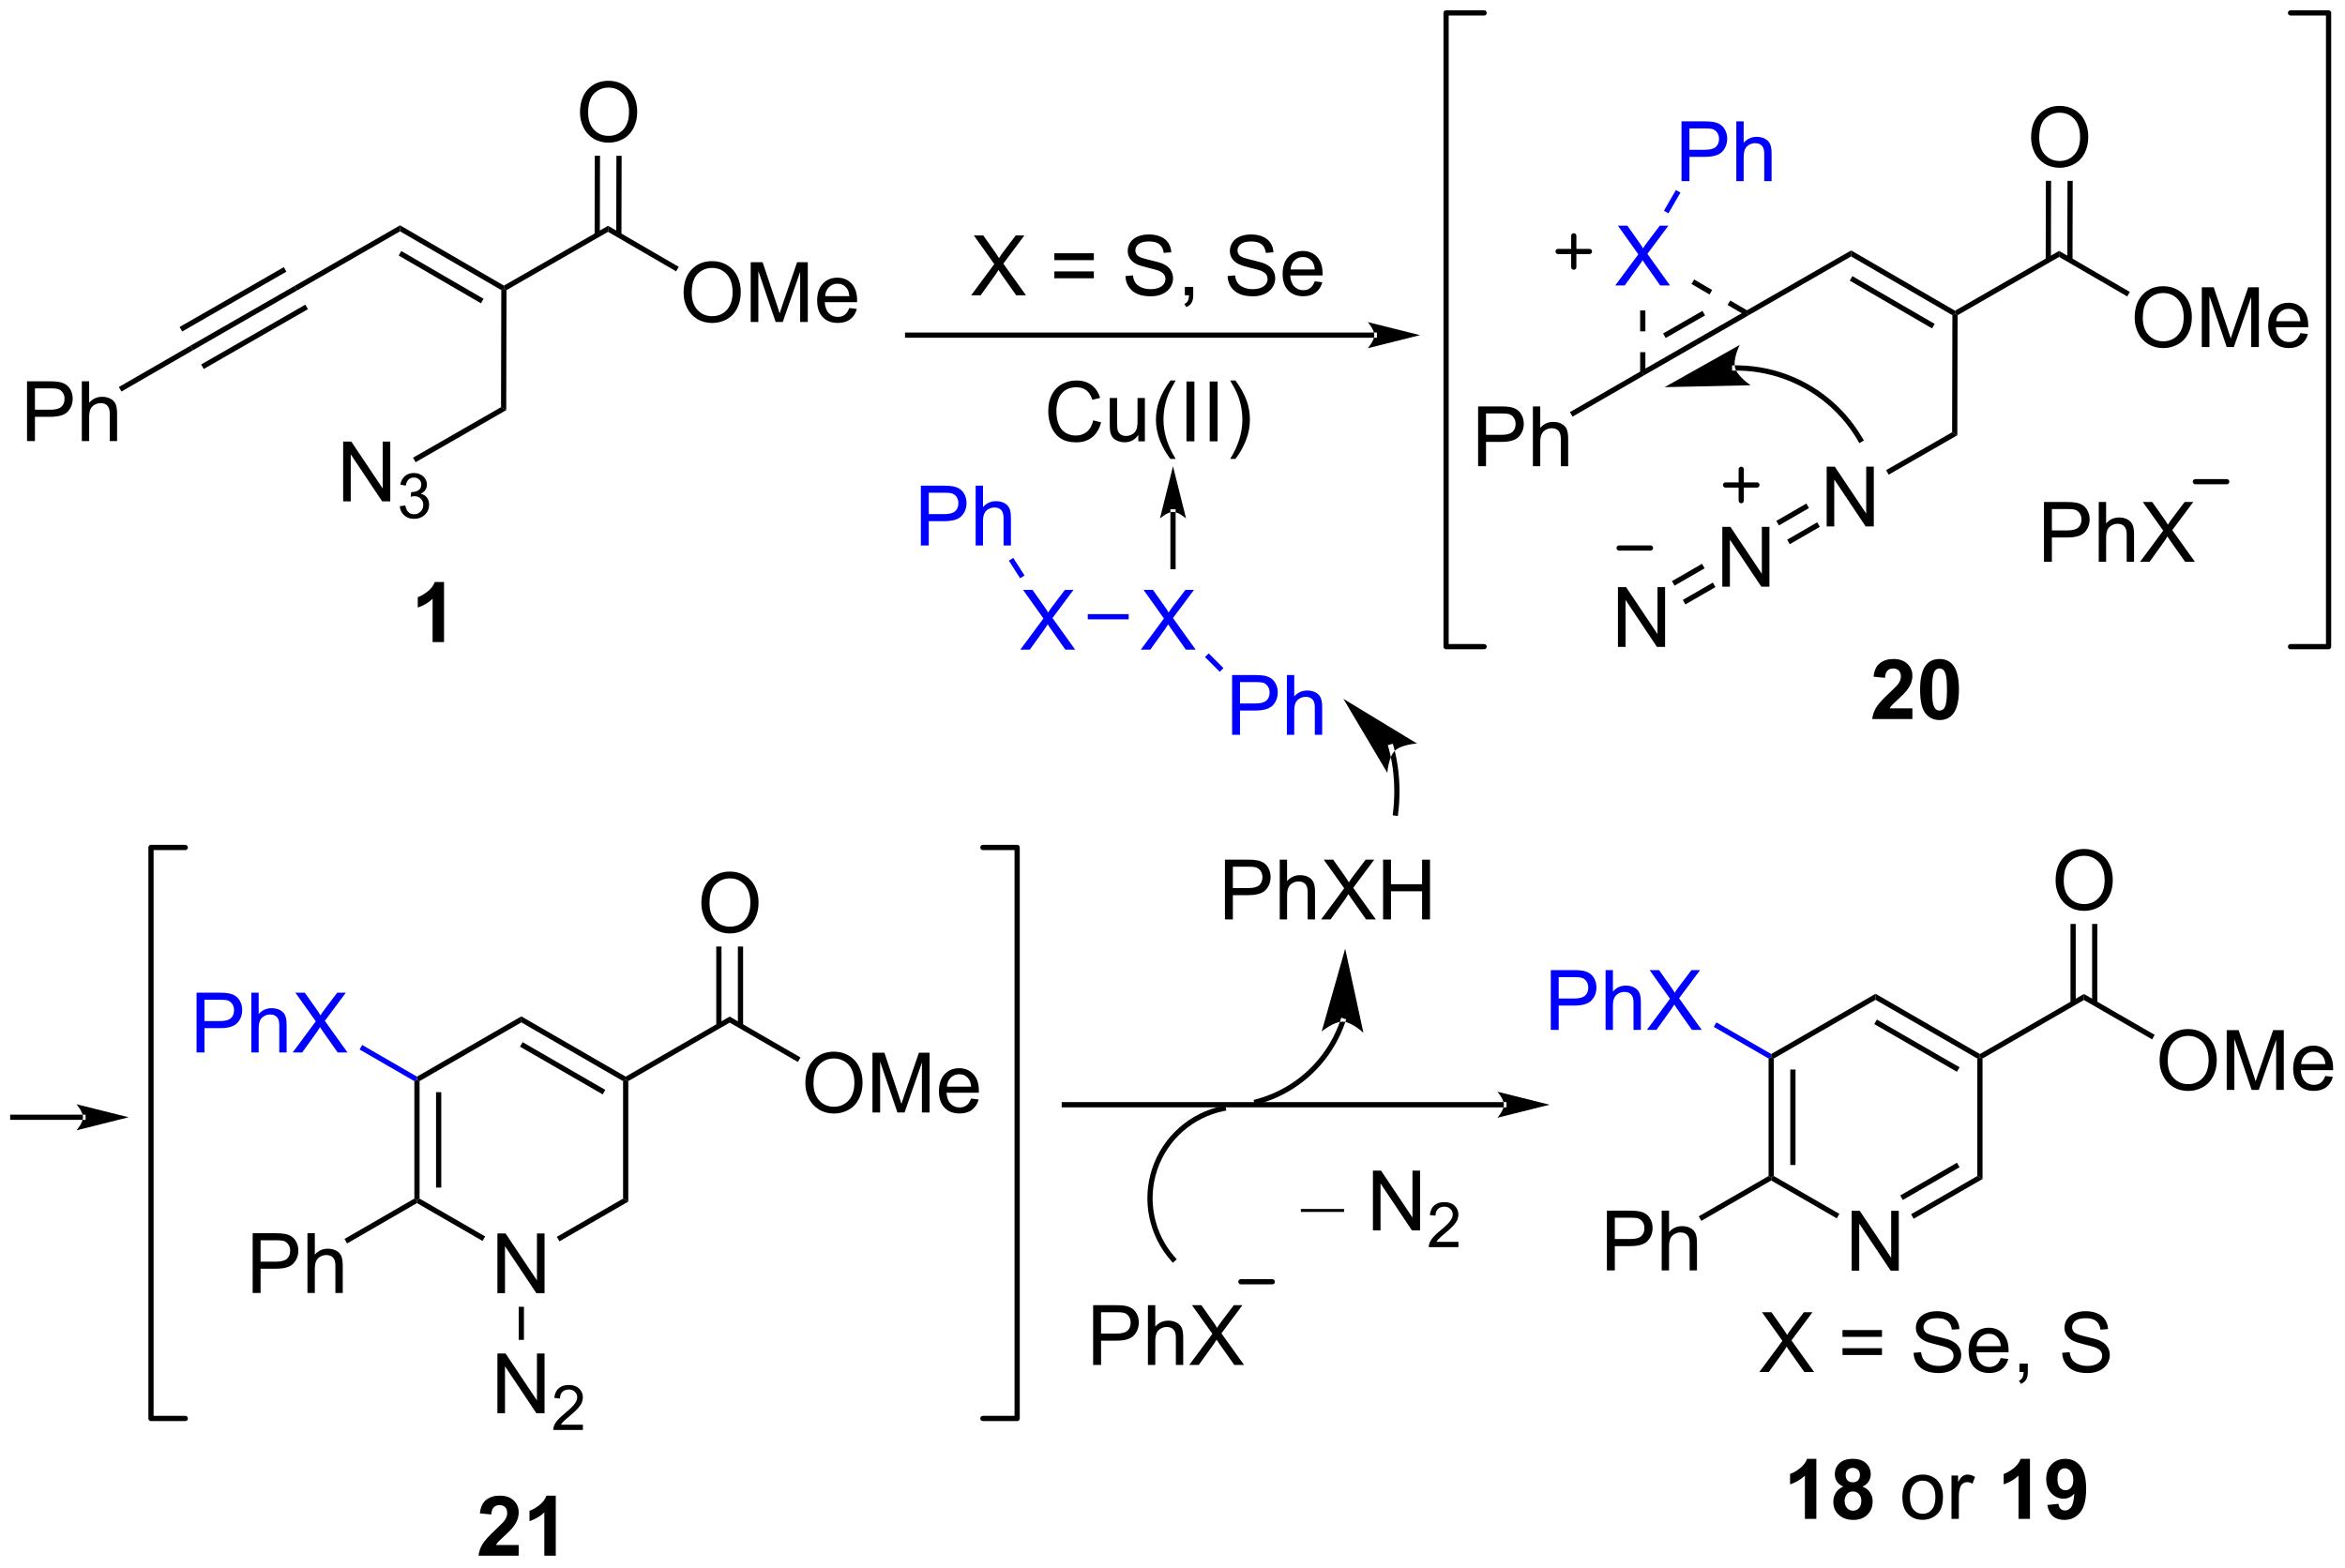 <?xml version="1.0" encoding="UTF-8"?>
<!DOCTYPE svg PUBLIC '-//W3C//DTD SVG 1.0//EN'
          'http://www.w3.org/TR/2001/REC-SVG-20010904/DTD/svg10.dtd'>
<svg stroke-dasharray="none" shape-rendering="auto" xmlns="http://www.w3.org/2000/svg" font-family="'Dialog'" text-rendering="auto" width="616" fill-opacity="1" color-interpolation="auto" color-rendering="auto" preserveAspectRatio="xMidYMid meet" font-size="12px" viewBox="0 0 616 412" fill="black" xmlns:xlink="http://www.w3.org/1999/xlink" stroke="black" image-rendering="auto" stroke-miterlimit="10" stroke-linecap="square" stroke-linejoin="miter" font-style="normal" stroke-width="1" height="412" stroke-dashoffset="0" font-weight="normal" stroke-opacity="1"
><!--Generated by the Batik Graphics2D SVG Generator--><defs id="genericDefs"
  /><g
  ><defs id="defs1"
    ><clipPath clipPathUnits="userSpaceOnUse" id="clipPath1"
      ><path d="M0.836 0.646 L231.658 0.646 L231.658 154.906 L0.836 154.906 L0.836 0.646 Z"
      /></clipPath
      ><clipPath clipPathUnits="userSpaceOnUse" id="clipPath2"
      ><path d="M2.678 542.604 L2.678 692.575 L227.082 692.575 L227.082 542.604 Z"
      /></clipPath
    ></defs
    ><g transform="scale(2.667,2.667) translate(-0.836,-0.646) matrix(1.029,0,0,1.029,-1.919,-557.476)"
    ><path d="M134.225 574.729 L134.225 574.729 L89.554 574.729 L89.304 574.729 L89.304 574.229 L89.554 574.229 L134.225 574.229 L134.475 574.229 L134.475 574.729 ZM138.6 574.479 L133.6 573.229 C133.6 573.229 134.225 573.932 134.225 574.479 C134.225 575.026 133.6 575.729 133.6 575.729 Z" stroke="none" clip-path="url(#clipPath2)"
    /></g
    ><g transform="matrix(2.743,0,0,2.743,-7.345,-1488.325)"
    ><path d="M5.266 584.842 L5.266 579.115 L7.427 579.115 Q7.997 579.115 8.297 579.17 Q8.719 579.24 9.002 579.438 Q9.289 579.633 9.463 579.99 Q9.638 580.344 9.638 580.771 Q9.638 581.5 9.172 582.008 Q8.708 582.514 7.492 582.514 L6.023 582.514 L6.023 584.842 L5.266 584.842 ZM6.023 581.836 L7.505 581.836 Q8.239 581.836 8.547 581.563 Q8.857 581.29 8.857 580.795 Q8.857 580.435 8.674 580.18 Q8.492 579.922 8.195 579.842 Q8.005 579.79 7.489 579.79 L6.023 579.79 L6.023 581.836 ZM10.513 584.842 L10.513 579.115 L11.216 579.115 L11.216 581.17 Q11.708 580.599 12.458 580.599 Q12.919 580.599 13.258 580.782 Q13.599 580.961 13.745 581.282 Q13.89 581.602 13.89 582.211 L13.89 584.842 L13.187 584.842 L13.187 582.211 Q13.187 581.685 12.958 581.446 Q12.732 581.204 12.312 581.204 Q12 581.204 11.724 581.368 Q11.45 581.529 11.333 581.808 Q11.216 582.084 11.216 582.571 L11.216 584.842 L10.513 584.842 Z" stroke="none" clip-path="url(#clipPath2)"
    /></g
    ><g transform="matrix(2.743,0,0,2.743,-7.345,-1488.325)"
    ><path d="M14.309 580.093 L14.059 579.66 L20.916 575.701 L21.153 576.142 Z" stroke="none" clip-path="url(#clipPath2)"
    /></g
    ><g transform="matrix(2.743,0,0,2.743,-7.345,-1488.325)"
    ><path d="M21.153 576.142 L20.916 575.701 L30.887 569.975 L31.136 570.408 ZM20.128 574.342 L30.105 568.612 L29.856 568.179 L19.879 573.909 ZM22.192 577.933 L32.168 572.204 L31.919 571.771 L21.943 577.5 Z" stroke="none" clip-path="url(#clipPath2)"
    /></g
    ><g transform="matrix(2.743,0,0,2.743,-7.345,-1488.325)"
    ><path d="M31.136 570.408 L30.887 569.975 L40.99 564.173 L40.989 564.75 Z" stroke="none" clip-path="url(#clipPath2)"
    /></g
    ><g transform="matrix(2.743,0,0,2.743,-7.345,-1488.325)"
    ><path d="M40.989 564.75 L40.99 564.173 L50.936 569.946 L50.935 570.235 L50.685 570.378 ZM40.858 567.068 L48.737 571.641 L48.988 571.209 L41.109 566.636 Z" stroke="none" clip-path="url(#clipPath2)"
    /></g
    ><g transform="matrix(2.743,0,0,2.743,-7.345,-1488.325)"
    ><path d="M50.685 570.378 L50.935 570.235 L51.185 570.379 L51.158 581.879 L50.659 581.59 Z" stroke="none" clip-path="url(#clipPath2)"
    /></g
    ><g transform="matrix(2.743,0,0,2.743,-7.345,-1488.325)"
    ><path d="M35.54 590.612 L35.54 584.885 L36.319 584.885 L39.327 589.38 L39.327 584.885 L40.053 584.885 L40.053 590.612 L39.275 590.612 L36.267 586.112 L36.267 590.612 L35.54 590.612 Z" stroke="none" clip-path="url(#clipPath2)"
    /></g
    ><g transform="matrix(2.743,0,0,2.743,-7.345,-1488.325)"
    ><path d="M40.96 591.077 L41.488 591.006 Q41.579 591.456 41.796 591.653 Q42.015 591.85 42.329 591.85 Q42.7 591.85 42.956 591.592 Q43.214 591.335 43.214 590.954 Q43.214 590.59 42.976 590.356 Q42.74 590.12 42.372 590.12 Q42.224 590.12 42.001 590.178 L42.06 589.715 Q42.113 589.721 42.144 589.721 Q42.482 589.721 42.751 589.545 Q43.021 589.37 43.021 589.003 Q43.021 588.713 42.824 588.524 Q42.628 588.333 42.318 588.333 Q42.009 588.333 41.804 588.526 Q41.599 588.719 41.54 589.106 L41.013 589.012 Q41.111 588.481 41.452 588.19 Q41.796 587.899 42.306 587.899 Q42.657 587.899 42.952 588.049 Q43.249 588.2 43.406 588.462 Q43.562 588.721 43.562 589.014 Q43.562 589.293 43.411 589.522 Q43.263 589.75 42.97 589.885 Q43.351 589.973 43.562 590.25 Q43.773 590.526 43.773 590.942 Q43.773 591.505 43.363 591.897 Q42.952 592.288 42.325 592.288 Q41.761 592.288 41.386 591.952 Q41.013 591.614 40.96 591.077 Z" stroke="none" clip-path="url(#clipPath2)"
    /></g
    ><g transform="matrix(2.743,0,0,2.743,-7.345,-1488.325)"
    ><path d="M50.659 581.59 L51.158 581.879 L42.479 586.864 L42.23 586.431 Z" stroke="none" clip-path="url(#clipPath2)"
    /></g
    ><g transform="matrix(2.743,0,0,2.743,-7.345,-1488.325)"
    ><path d="M51.185 570.379 L50.935 570.235 L50.936 569.946 L60.908 564.219 L60.907 564.796 Z" stroke="none" clip-path="url(#clipPath2)"
    /></g
    ><g transform="matrix(2.743,0,0,2.743,-7.345,-1488.325)"
    ><path d="M68.142 570.641 Q68.142 569.214 68.907 568.409 Q69.673 567.602 70.884 567.602 Q71.676 567.602 72.311 567.982 Q72.949 568.36 73.282 569.037 Q73.618 569.714 73.618 570.573 Q73.618 571.446 73.267 572.133 Q72.915 572.821 72.269 573.175 Q71.626 573.529 70.879 573.529 Q70.071 573.529 69.433 573.139 Q68.798 572.745 68.47 572.071 Q68.142 571.394 68.142 570.641 ZM68.923 570.652 Q68.923 571.688 69.478 572.284 Q70.035 572.878 70.876 572.878 Q71.73 572.878 72.282 572.277 Q72.837 571.675 72.837 570.571 Q72.837 569.87 72.6 569.349 Q72.363 568.829 71.907 568.542 Q71.454 568.253 70.886 568.253 Q70.082 568.253 69.501 568.808 Q68.923 569.36 68.923 570.652 ZM74.57 573.43 L74.57 567.704 L75.711 567.704 L77.067 571.758 Q77.255 572.323 77.341 572.605 Q77.437 572.292 77.646 571.688 L79.015 567.704 L80.036 567.704 L80.036 573.43 L79.305 573.43 L79.305 568.636 L77.64 573.43 L76.958 573.43 L75.302 568.555 L75.302 573.43 L74.57 573.43 ZM84.008 572.094 L84.734 572.183 Q84.562 572.821 84.096 573.172 Q83.633 573.524 82.911 573.524 Q82 573.524 81.466 572.964 Q80.935 572.402 80.935 571.391 Q80.935 570.344 81.474 569.766 Q82.013 569.188 82.872 569.188 Q83.703 569.188 84.229 569.756 Q84.758 570.321 84.758 571.347 Q84.758 571.409 84.755 571.534 L81.661 571.534 Q81.7 572.219 82.047 572.584 Q82.396 572.946 82.914 572.946 Q83.302 572.946 83.575 572.743 Q83.849 572.54 84.008 572.094 ZM81.7 570.956 L84.015 570.956 Q83.969 570.433 83.75 570.172 Q83.414 569.766 82.88 569.766 Q82.396 569.766 82.065 570.092 Q81.734 570.415 81.7 570.956 Z" stroke="none" clip-path="url(#clipPath2)"
    /></g
    ><g transform="matrix(2.743,0,0,2.743,-7.345,-1488.325)"
    ><path d="M60.907 564.796 L60.908 564.219 L67.678 568.148 L67.427 568.58 Z" stroke="none" clip-path="url(#clipPath2)"
    /></g
    ><g transform="matrix(2.743,0,0,2.743,-7.345,-1488.325)"
    ><path d="M58.222 553.368 Q58.222 551.941 58.988 551.136 Q59.753 550.329 60.964 550.329 Q61.756 550.329 62.391 550.709 Q63.029 551.087 63.363 551.764 Q63.699 552.441 63.699 553.301 Q63.699 554.173 63.347 554.86 Q62.995 555.548 62.35 555.902 Q61.706 556.256 60.959 556.256 Q60.152 556.256 59.514 555.866 Q58.878 555.472 58.55 554.798 Q58.222 554.121 58.222 553.368 ZM59.003 553.379 Q59.003 554.415 59.558 555.011 Q60.115 555.605 60.956 555.605 Q61.811 555.605 62.363 555.004 Q62.917 554.402 62.917 553.298 Q62.917 552.597 62.68 552.077 Q62.443 551.556 61.988 551.269 Q61.535 550.98 60.967 550.98 Q60.162 550.98 59.581 551.535 Q59.003 552.087 59.003 553.379 Z" stroke="none" clip-path="url(#clipPath2)"
    /></g
    ><g transform="matrix(2.743,0,0,2.743,-7.345,-1488.325)"
    ><path d="M62.191 565.108 L62.209 557.513 L61.709 557.511 L61.691 565.107 ZM60.121 565.103 L60.139 557.508 L59.639 557.507 L59.621 565.102 Z" stroke="none" clip-path="url(#clipPath2)"
    /></g
    ><g transform="matrix(2.743,0,0,2.743,-7.345,-1488.325)"
    ><path d="M144.23 587.246 L144.23 581.519 L146.392 581.519 Q146.962 581.519 147.261 581.574 Q147.683 581.644 147.967 581.842 Q148.254 582.038 148.428 582.394 Q148.603 582.748 148.603 583.176 Q148.603 583.905 148.136 584.413 Q147.673 584.918 146.457 584.918 L144.988 584.918 L144.988 587.246 L144.23 587.246 ZM144.988 584.241 L146.47 584.241 Q147.204 584.241 147.511 583.967 Q147.821 583.694 147.821 583.199 Q147.821 582.84 147.639 582.584 Q147.457 582.327 147.16 582.246 Q146.97 582.194 146.454 582.194 L144.988 582.194 L144.988 584.241 ZM149.478 587.246 L149.478 581.519 L150.181 581.519 L150.181 583.574 Q150.673 583.004 151.423 583.004 Q151.884 583.004 152.222 583.186 Q152.564 583.366 152.709 583.686 Q152.855 584.006 152.855 584.616 L152.855 587.246 L152.152 587.246 L152.152 584.616 Q152.152 584.09 151.923 583.85 Q151.696 583.608 151.277 583.608 Q150.965 583.608 150.689 583.772 Q150.415 583.933 150.298 584.212 Q150.181 584.488 150.181 584.975 L150.181 587.246 L149.478 587.246 Z" stroke="none" clip-path="url(#clipPath2)"
    /></g
    ><g transform="matrix(2.743,0,0,2.743,-7.345,-1488.325)"
    ><path d="M153.274 582.497 L153.024 582.064 L159.749 578.182 L159.999 578.326 L160.119 578.545 Z" stroke="none" clip-path="url(#clipPath2)"
    /></g
    ><g transform="matrix(2.743,0,0,2.743,-7.345,-1488.325)"
    ><path d="M160.119 578.545 L159.999 578.326 L160.249 577.894 L169.477 572.594 L169.977 572.596 L170.101 572.813 ZM162.195 574.965 L165.964 572.8 L165.715 572.367 L161.946 574.531 Z" stroke="none" clip-path="url(#clipPath2)"
    /></g
    ><g transform="matrix(2.743,0,0,2.743,-7.345,-1488.325)"
    ><path d="M170.101 572.813 L169.977 572.596 L169.977 572.307 L179.955 566.577 L179.953 567.154 Z" stroke="none" clip-path="url(#clipPath2)"
    /></g
    ><g transform="matrix(2.743,0,0,2.743,-7.345,-1488.325)"
    ><path d="M179.953 567.154 L179.955 566.577 L189.901 572.35 L189.9 572.639 L189.65 572.783 ZM179.823 569.472 L187.702 574.045 L187.953 573.613 L180.074 569.04 Z" stroke="none" clip-path="url(#clipPath2)"
    /></g
    ><g transform="matrix(2.743,0,0,2.743,-7.345,-1488.325)"
    ><path d="M189.65 572.783 L189.9 572.639 L190.15 572.784 L190.123 584.284 L189.624 583.994 Z" stroke="none" clip-path="url(#clipPath2)"
    /></g
    ><g transform="matrix(2.743,0,0,2.743,-7.345,-1488.325)"
    ><path d="M177.611 593.016 L177.611 587.289 L178.389 587.289 L181.397 591.784 L181.397 587.289 L182.124 587.289 L182.124 593.016 L181.345 593.016 L178.337 588.516 L178.337 593.016 L177.611 593.016 Z" stroke="none" clip-path="url(#clipPath2)"
    /></g
    ><g transform="matrix(2.743,0,0,2.743,-7.345,-1488.325)"
    ><path d="M189.624 583.994 L190.123 584.284 L183.551 588.058 L183.302 587.625 Z" stroke="none" clip-path="url(#clipPath2)"
    /></g
    ><g transform="matrix(2.743,0,0,2.743,-7.345,-1488.325)"
    ><path d="M190.15 572.784 L189.9 572.639 L189.901 572.35 L199.873 566.623 L199.872 567.2 Z" stroke="none" clip-path="url(#clipPath2)"
    /></g
    ><g transform="matrix(2.743,0,0,2.743,-7.345,-1488.325)"
    ><path d="M207.107 573.045 Q207.107 571.618 207.872 570.814 Q208.638 570.006 209.849 570.006 Q210.64 570.006 211.276 570.386 Q211.914 570.764 212.247 571.441 Q212.583 572.118 212.583 572.978 Q212.583 573.85 212.232 574.538 Q211.88 575.225 211.234 575.579 Q210.591 575.933 209.844 575.933 Q209.036 575.933 208.398 575.543 Q207.763 575.149 207.435 574.475 Q207.107 573.798 207.107 573.045 ZM207.888 573.056 Q207.888 574.092 208.442 574.689 Q209 575.282 209.841 575.282 Q210.695 575.282 211.247 574.681 Q211.802 574.079 211.802 572.975 Q211.802 572.274 211.565 571.754 Q211.328 571.233 210.872 570.946 Q210.419 570.657 209.851 570.657 Q209.047 570.657 208.466 571.212 Q207.888 571.764 207.888 573.056 ZM213.535 575.834 L213.535 570.108 L214.675 570.108 L216.032 574.163 Q216.22 574.728 216.306 575.009 Q216.402 574.696 216.61 574.092 L217.98 570.108 L219.001 570.108 L219.001 575.834 L218.269 575.834 L218.269 571.04 L216.605 575.834 L215.923 575.834 L214.267 570.959 L214.267 575.834 L213.535 575.834 ZM222.972 574.499 L223.699 574.587 Q223.527 575.225 223.061 575.577 Q222.597 575.928 221.876 575.928 Q220.965 575.928 220.431 575.368 Q219.899 574.806 219.899 573.795 Q219.899 572.749 220.439 572.17 Q220.978 571.592 221.837 571.592 Q222.668 571.592 223.194 572.16 Q223.722 572.725 223.722 573.751 Q223.722 573.814 223.72 573.939 L220.626 573.939 Q220.665 574.624 221.012 574.988 Q221.36 575.35 221.879 575.35 Q222.267 575.35 222.54 575.147 Q222.814 574.944 222.972 574.499 ZM220.665 573.361 L222.98 573.361 Q222.933 572.837 222.715 572.577 Q222.379 572.17 221.845 572.17 Q221.36 572.17 221.03 572.496 Q220.699 572.819 220.665 573.361 Z" stroke="none" clip-path="url(#clipPath2)"
    /></g
    ><g transform="matrix(2.743,0,0,2.743,-7.345,-1488.325)"
    ><path d="M199.872 567.2 L199.873 566.623 L206.643 570.552 L206.392 570.984 Z" stroke="none" clip-path="url(#clipPath2)"
    /></g
    ><g transform="matrix(2.743,0,0,2.743,-7.345,-1488.325)"
    ><path d="M197.187 555.773 Q197.187 554.345 197.952 553.541 Q198.718 552.733 199.929 552.733 Q200.721 552.733 201.356 553.114 Q201.994 553.491 202.327 554.168 Q202.663 554.845 202.663 555.705 Q202.663 556.577 202.312 557.265 Q201.96 557.952 201.314 558.306 Q200.671 558.66 199.924 558.66 Q199.117 558.66 198.478 558.27 Q197.843 557.877 197.515 557.202 Q197.187 556.525 197.187 555.773 ZM197.968 555.783 Q197.968 556.819 198.523 557.416 Q199.08 558.01 199.921 558.01 Q200.775 558.01 201.327 557.408 Q201.882 556.806 201.882 555.702 Q201.882 555.002 201.645 554.481 Q201.408 553.96 200.952 553.673 Q200.499 553.385 199.932 553.385 Q199.127 553.385 198.546 553.939 Q197.968 554.491 197.968 555.783 Z" stroke="none" clip-path="url(#clipPath2)"
    /></g
    ><g transform="matrix(2.743,0,0,2.743,-7.345,-1488.325)"
    ><path d="M201.156 567.512 L201.173 559.917 L200.673 559.916 L200.656 567.511 ZM199.086 567.507 L199.103 559.912 L198.603 559.911 L198.586 567.506 Z" stroke="none" clip-path="url(#clipPath2)"
    /></g
    ><g fill="blue" transform="matrix(2.743,0,0,2.743,-7.345,-1488.325)" stroke="blue"
    ><path d="M157.361 569.936 L159.574 566.951 L157.621 564.209 L158.525 564.209 L159.564 565.678 Q159.887 566.134 160.025 566.381 Q160.215 566.068 160.478 565.727 L161.629 564.209 L162.454 564.209 L160.441 566.907 L162.611 569.936 L161.673 569.936 L160.231 567.891 Q160.111 567.717 159.981 567.509 Q159.79 567.821 159.707 567.938 L158.269 569.936 L157.361 569.936 Z" stroke="none" clip-path="url(#clipPath2)"
    /></g
    ><g transform="matrix(2.743,0,0,2.743,-7.345,-1488.325)"
    ><path d="M160.249 578.326 L160.249 576.326 L159.749 576.326 L159.749 578.326 ZM160.249 574.326 L160.249 572.326 L159.749 572.326 L159.749 574.326 Z" stroke="none" clip-path="url(#clipPath2)"
    /></g
    ><g transform="matrix(2.743,0,0,2.743,-7.345,-1488.325)"
    ><path d="M170.102 572.38 L168.374 571.373 L168.122 571.805 L169.851 572.812 ZM166.646 570.367 L164.917 569.36 L164.666 569.793 L166.394 570.799 Z" stroke="none" clip-path="url(#clipPath2)"
    /></g
    ><g transform="matrix(2.743,0,0,2.743,-7.345,-1488.325)"
    ><path d="M167.617 598.786 L167.617 593.059 L168.395 593.059 L171.403 597.554 L171.403 593.059 L172.13 593.059 L172.13 598.786 L171.351 598.786 L168.343 594.286 L168.343 598.786 L167.617 598.786 Z" stroke="none" clip-path="url(#clipPath2)"
    /></g
    ><g transform="matrix(2.743,0,0,2.743,-7.345,-1488.325)"
    ><path d="M175.666 590.823 L172.788 592.485 L173.038 592.918 L175.916 591.256 ZM176.705 592.622 L173.827 594.284 L174.077 594.717 L176.955 593.055 Z" stroke="none" clip-path="url(#clipPath2)"
    /></g
    ><g transform="matrix(2.743,0,0,2.743,-7.345,-1488.325)"
    ><path d="M157.623 604.556 L157.623 598.829 L158.401 598.829 L161.409 603.324 L161.409 598.829 L162.136 598.829 L162.136 604.556 L161.357 604.556 L158.349 600.056 L158.349 604.556 L157.623 604.556 Z" stroke="none" clip-path="url(#clipPath2)"
    /></g
    ><g transform="matrix(2.743,0,0,2.743,-7.345,-1488.325)"
    ><path d="M165.672 596.593 L162.794 598.255 L163.044 598.688 L165.922 597.026 ZM166.711 598.392 L163.833 600.054 L164.083 600.487 L166.961 598.825 Z" stroke="none" clip-path="url(#clipPath2)"
    /></g
    ><g transform="matrix(2.743,0,0,2.743,-7.345,-1488.325)"
    ><path d="M146.7 648.658 L146.7 648.658 L104.601 648.658 L104.351 648.658 L104.351 648.158 L104.601 648.158 L146.7 648.158 L146.95 648.158 L146.95 648.658 ZM151.075 648.408 L146.075 647.158 C146.075 647.158 146.7 647.861 146.7 648.408 C146.7 648.955 146.075 649.658 146.075 649.658 Z" stroke="none" clip-path="url(#clipPath2)"
    /></g
    ><g transform="matrix(2.743,0,0,2.743,-7.345,-1488.325)"
    ><path d="M10.625 649.86 L10.625 649.86 L3.9 649.86 L3.65 649.86 L3.65 649.36 L3.9 649.36 L10.625 649.36 L10.875 649.36 L10.875 649.86 ZM15 649.61 L10 648.36 C10 648.36 10.625 649.063 10.625 649.61 C10.625 650.157 10 650.86 10 650.86 Z" stroke="none" clip-path="url(#clipPath2)"
    /></g
    ><g transform="matrix(2.743,0,0,2.743,-7.345,-1488.325)"
    ><path d="M180.003 664.3 L180.003 658.573 L180.781 658.573 L183.789 663.068 L183.789 658.573 L184.516 658.573 L184.516 664.3 L183.737 664.3 L180.729 659.8 L180.729 664.3 L180.003 664.3 Z" stroke="none" clip-path="url(#clipPath2)"
    /></g
    ><g transform="matrix(2.743,0,0,2.743,-7.345,-1488.325)"
    ><path d="M172.049 643.984 L172.299 643.84 L172.549 643.984 L172.549 655.235 L172.299 655.38 L172.049 655.235 ZM174.127 645.039 L174.127 654.181 L174.627 654.181 L174.627 645.039 Z" stroke="none" clip-path="url(#clipPath2)"
    /></g
    ><g transform="matrix(2.743,0,0,2.743,-7.345,-1488.325)"
    ><path d="M172.299 655.668 L172.299 655.38 L172.549 655.235 L178.828 658.86 L178.578 659.293 Z" stroke="none" clip-path="url(#clipPath2)"
    /></g
    ><g transform="matrix(2.743,0,0,2.743,-7.345,-1488.325)"
    ><path d="M185.943 659.331 L185.693 658.898 L192.037 655.235 L192.537 655.524 ZM184.905 657.532 L190.335 654.397 L190.085 653.964 L184.655 657.099 Z" stroke="none" clip-path="url(#clipPath2)"
    /></g
    ><g transform="matrix(2.743,0,0,2.743,-7.345,-1488.325)"
    ><path d="M192.537 655.524 L192.037 655.235 L192.037 643.984 L192.287 643.84 L192.537 643.984 Z" stroke="none" clip-path="url(#clipPath2)"
    /></g
    ><g transform="matrix(2.743,0,0,2.743,-7.345,-1488.325)"
    ><path d="M192.287 643.551 L192.287 643.84 L192.037 643.984 L182.293 638.358 L182.293 637.781 ZM190.335 644.822 L182.418 640.252 L182.168 640.685 L190.085 645.255 Z" stroke="none" clip-path="url(#clipPath2)"
    /></g
    ><g transform="matrix(2.743,0,0,2.743,-7.345,-1488.325)"
    ><path d="M182.293 637.781 L182.293 638.358 L172.549 643.984 L172.299 643.84 L172.299 643.551 Z" stroke="none" clip-path="url(#clipPath2)"
    /></g
    ><g transform="matrix(2.743,0,0,2.743,-7.345,-1488.325)"
    ><path d="M192.537 643.984 L192.287 643.84 L192.287 643.551 L202.247 637.801 L202.247 638.378 Z" stroke="none" clip-path="url(#clipPath2)"
    /></g
    ><g transform="matrix(2.743,0,0,2.743,-7.345,-1488.325)"
    ><path d="M209.494 644.201 Q209.494 642.774 210.26 641.969 Q211.025 641.162 212.236 641.162 Q213.028 641.162 213.663 641.542 Q214.301 641.919 214.635 642.596 Q214.97 643.274 214.97 644.133 Q214.97 645.005 214.619 645.693 Q214.267 646.38 213.621 646.735 Q212.978 647.089 212.231 647.089 Q211.424 647.089 210.786 646.698 Q210.15 646.305 209.822 645.63 Q209.494 644.953 209.494 644.201 ZM210.275 644.211 Q210.275 645.247 210.83 645.844 Q211.387 646.438 212.228 646.438 Q213.083 646.438 213.635 645.836 Q214.189 645.235 214.189 644.13 Q214.189 643.43 213.952 642.909 Q213.715 642.388 213.26 642.102 Q212.806 641.813 212.239 641.813 Q211.434 641.813 210.853 642.367 Q210.275 642.919 210.275 644.211 ZM215.922 646.99 L215.922 641.263 L217.063 641.263 L218.42 645.318 Q218.607 645.883 218.693 646.164 Q218.79 645.852 218.998 645.247 L220.368 641.263 L221.388 641.263 L221.388 646.99 L220.657 646.99 L220.657 642.195 L218.993 646.99 L218.31 646.99 L216.654 642.115 L216.654 646.99 L215.922 646.99 ZM225.36 645.654 L226.086 645.742 Q225.915 646.38 225.448 646.732 Q224.985 647.083 224.263 647.083 Q223.352 647.083 222.818 646.524 Q222.287 645.961 222.287 644.951 Q222.287 643.904 222.826 643.326 Q223.365 642.747 224.224 642.747 Q225.055 642.747 225.581 643.315 Q226.11 643.88 226.11 644.906 Q226.11 644.969 226.107 645.094 L223.013 645.094 Q223.053 645.779 223.399 646.143 Q223.748 646.505 224.266 646.505 Q224.654 646.505 224.928 646.302 Q225.201 646.099 225.36 645.654 ZM223.053 644.516 L225.368 644.516 Q225.321 643.992 225.102 643.732 Q224.766 643.326 224.232 643.326 Q223.748 643.326 223.417 643.651 Q223.086 643.974 223.053 644.516 Z" stroke="none" clip-path="url(#clipPath2)"
    /></g
    ><g transform="matrix(2.743,0,0,2.743,-7.345,-1488.325)"
    ><path d="M202.247 638.378 L202.247 637.801 L209.026 641.715 L208.776 642.148 Z" stroke="none" clip-path="url(#clipPath2)"
    /></g
    ><g transform="matrix(2.743,0,0,2.743,-7.345,-1488.325)"
    ><path d="M199.535 626.951 Q199.535 625.524 200.3 624.719 Q201.066 623.912 202.277 623.912 Q203.069 623.912 203.704 624.292 Q204.342 624.669 204.675 625.346 Q205.011 626.024 205.011 626.883 Q205.011 627.755 204.66 628.443 Q204.308 629.13 203.662 629.485 Q203.019 629.839 202.272 629.839 Q201.464 629.839 200.826 629.448 Q200.191 629.055 199.863 628.38 Q199.535 627.703 199.535 626.951 ZM200.316 626.961 Q200.316 627.997 200.871 628.594 Q201.428 629.188 202.269 629.188 Q203.123 629.188 203.675 628.586 Q204.23 627.985 204.23 626.88 Q204.23 626.18 203.993 625.659 Q203.756 625.138 203.3 624.852 Q202.847 624.563 202.279 624.563 Q201.475 624.563 200.894 625.117 Q200.316 625.669 200.316 626.961 Z" stroke="none" clip-path="url(#clipPath2)"
    /></g
    ><g transform="matrix(2.743,0,0,2.743,-7.345,-1488.325)"
    ><path d="M203.532 638.687 L203.532 631.092 L203.032 631.092 L203.032 638.687 ZM201.462 638.687 L201.462 631.092 L200.962 631.092 L200.962 638.687 Z" stroke="none" clip-path="url(#clipPath2)"
    /></g
    ><g fill="blue" transform="matrix(2.743,0,0,2.743,-7.345,-1488.325)" stroke="blue"
    ><path d="M151.191 641.24 L151.191 635.513 L153.352 635.513 Q153.923 635.513 154.222 635.568 Q154.644 635.638 154.928 635.836 Q155.214 636.031 155.389 636.388 Q155.563 636.742 155.563 637.169 Q155.563 637.899 155.097 638.406 Q154.634 638.912 153.417 638.912 L151.949 638.912 L151.949 641.24 L151.191 641.24 ZM151.949 638.235 L153.43 638.235 Q154.165 638.235 154.472 637.961 Q154.782 637.688 154.782 637.193 Q154.782 636.833 154.6 636.578 Q154.417 636.32 154.121 636.24 Q153.93 636.188 153.415 636.188 L151.949 636.188 L151.949 638.235 ZM156.438 641.24 L156.438 635.513 L157.141 635.513 L157.141 637.568 Q157.634 636.997 158.384 636.997 Q158.845 636.997 159.183 637.18 Q159.524 637.36 159.67 637.68 Q159.816 638 159.816 638.61 L159.816 641.24 L159.113 641.24 L159.113 638.61 Q159.113 638.083 158.884 637.844 Q158.657 637.602 158.238 637.602 Q157.925 637.602 157.649 637.766 Q157.376 637.927 157.259 638.206 Q157.141 638.482 157.141 638.969 L157.141 641.24 L156.438 641.24 ZM160.395 641.24 L162.609 638.255 L160.656 635.513 L161.559 635.513 L162.598 636.982 Q162.921 637.438 163.059 637.685 Q163.25 637.372 163.512 637.031 L164.663 635.513 L165.489 635.513 L163.476 638.211 L165.645 641.24 L164.708 641.24 L163.265 639.195 Q163.145 639.021 163.015 638.813 Q162.825 639.125 162.742 639.242 L161.304 641.24 L160.395 641.24 Z" stroke="none" clip-path="url(#clipPath2)"
    /></g
    ><g fill="blue" transform="matrix(2.743,0,0,2.743,-7.345,-1488.325)" stroke="blue"
    ><path d="M172.299 643.551 L172.299 643.84 L172.049 643.984 L166.802 640.954 L167.052 640.521 Z" stroke="none" clip-path="url(#clipPath2)"
    /></g
    ><g transform="matrix(2.743,0,0,2.743,-7.345,-1488.325)"
    ><path d="M156.565 664.28 L156.565 658.553 L158.726 658.553 Q159.297 658.553 159.596 658.608 Q160.018 658.678 160.302 658.876 Q160.589 659.071 160.763 659.428 Q160.938 659.782 160.938 660.209 Q160.938 660.939 160.471 661.446 Q160.008 661.952 158.792 661.952 L157.323 661.952 L157.323 664.28 L156.565 664.28 ZM157.323 661.274 L158.805 661.274 Q159.539 661.274 159.846 661.001 Q160.156 660.728 160.156 660.233 Q160.156 659.874 159.974 659.618 Q159.792 659.361 159.495 659.28 Q159.305 659.228 158.789 659.228 L157.323 659.228 L157.323 661.274 ZM161.812 664.28 L161.812 658.553 L162.516 658.553 L162.516 660.608 Q163.008 660.038 163.758 660.038 Q164.219 660.038 164.557 660.22 Q164.898 660.399 165.044 660.72 Q165.19 661.04 165.19 661.649 L165.19 664.28 L164.487 664.28 L164.487 661.649 Q164.487 661.124 164.258 660.884 Q164.031 660.642 163.612 660.642 Q163.299 660.642 163.023 660.806 Q162.75 660.967 162.633 661.246 Q162.516 661.522 162.516 662.009 L162.516 664.28 L161.812 664.28 Z" stroke="none" clip-path="url(#clipPath2)"
    /></g
    ><g transform="matrix(2.743,0,0,2.743,-7.345,-1488.325)"
    ><path d="M172.049 655.235 L172.299 655.38 L172.299 655.668 L165.609 659.531 L165.359 659.098 Z" stroke="none" clip-path="url(#clipPath2)"
    /></g
    ><g stroke-width="0.5" transform="matrix(2.743,0,0,2.743,-7.345,-1488.325)" stroke-linejoin="round" stroke-linecap="round"
    ><path fill="none" d="M222.035 604.531 L225.677 604.531 L225.677 543.826 L222.035 543.826" clip-path="url(#clipPath2)"
    /></g
    ><g stroke-width="0.5" transform="matrix(2.743,0,0,2.743,-7.345,-1488.325)" stroke-linejoin="round" stroke-linecap="round"
    ><path fill="none" d="M144.805 543.826 L141.163 543.826 L141.163 604.531 L144.805 604.531" clip-path="url(#clipPath2)"
    /></g
    ><g transform="matrix(2.743,0,0,2.743,-7.345,-1488.325)"
    ><path d="M50.313 666.464 L50.313 660.737 L51.092 660.737 L54.099 665.232 L54.099 660.737 L54.826 660.737 L54.826 666.464 L54.047 666.464 L51.039 661.964 L51.039 666.464 L50.313 666.464 Z" stroke="none" clip-path="url(#clipPath2)"
    /></g
    ><g transform="matrix(2.743,0,0,2.743,-7.345,-1488.325)"
    ><path d="M42.359 646.148 L42.609 646.004 L42.859 646.148 L42.859 657.399 L42.609 657.543 L42.359 657.399 ZM44.437 647.203 L44.437 656.344 L44.937 656.344 L44.937 647.203 Z" stroke="none" clip-path="url(#clipPath2)"
    /></g
    ><g transform="matrix(2.743,0,0,2.743,-7.345,-1488.325)"
    ><path d="M42.609 657.832 L42.609 657.543 L42.859 657.399 L49.138 661.024 L48.888 661.457 Z" stroke="none" clip-path="url(#clipPath2)"
    /></g
    ><g transform="matrix(2.743,0,0,2.743,-7.345,-1488.325)"
    ><path d="M56.253 661.495 L56.003 661.062 L62.347 657.399 L62.847 657.688 Z" stroke="none" clip-path="url(#clipPath2)"
    /></g
    ><g transform="matrix(2.743,0,0,2.743,-7.345,-1488.325)"
    ><path d="M62.847 657.688 L62.347 657.399 L62.347 646.148 L62.597 646.004 L62.847 646.148 Z" stroke="none" clip-path="url(#clipPath2)"
    /></g
    ><g transform="matrix(2.743,0,0,2.743,-7.345,-1488.325)"
    ><path d="M62.597 645.715 L62.597 646.004 L62.347 646.148 L52.603 640.522 L52.603 639.945 ZM60.645 646.986 L52.728 642.415 L52.478 642.848 L60.395 647.419 Z" stroke="none" clip-path="url(#clipPath2)"
    /></g
    ><g transform="matrix(2.743,0,0,2.743,-7.345,-1488.325)"
    ><path d="M52.603 639.945 L52.603 640.522 L42.859 646.148 L42.609 646.004 L42.609 645.715 Z" stroke="none" clip-path="url(#clipPath2)"
    /></g
    ><g transform="matrix(2.743,0,0,2.743,-7.345,-1488.325)"
    ><path d="M62.847 646.148 L62.597 646.004 L62.597 645.715 L72.557 639.965 L72.557 640.542 Z" stroke="none" clip-path="url(#clipPath2)"
    /></g
    ><g transform="matrix(2.743,0,0,2.743,-7.345,-1488.325)"
    ><path d="M79.804 646.364 Q79.804 644.937 80.57 644.133 Q81.335 643.325 82.546 643.325 Q83.338 643.325 83.973 643.705 Q84.611 644.083 84.945 644.76 Q85.281 645.437 85.281 646.297 Q85.281 647.169 84.929 647.856 Q84.578 648.544 83.932 648.898 Q83.288 649.252 82.541 649.252 Q81.734 649.252 81.096 648.862 Q80.46 648.468 80.132 647.794 Q79.804 647.117 79.804 646.364 ZM80.585 646.375 Q80.585 647.411 81.14 648.008 Q81.697 648.601 82.538 648.601 Q83.393 648.601 83.945 648 Q84.499 647.398 84.499 646.294 Q84.499 645.593 84.262 645.073 Q84.025 644.552 83.57 644.265 Q83.117 643.976 82.549 643.976 Q81.744 643.976 81.163 644.531 Q80.585 645.083 80.585 646.375 ZM86.232 649.153 L86.232 643.427 L87.373 643.427 L88.73 647.481 Q88.917 648.047 89.003 648.328 Q89.1 648.015 89.308 647.411 L90.678 643.427 L91.699 643.427 L91.699 649.153 L90.967 649.153 L90.967 644.359 L89.303 649.153 L88.62 649.153 L86.964 644.278 L86.964 649.153 L86.232 649.153 ZM95.67 647.817 L96.397 647.906 Q96.225 648.544 95.758 648.896 Q95.295 649.247 94.574 649.247 Q93.662 649.247 93.128 648.687 Q92.597 648.125 92.597 647.114 Q92.597 646.067 93.136 645.489 Q93.675 644.911 94.534 644.911 Q95.365 644.911 95.891 645.479 Q96.42 646.044 96.42 647.07 Q96.42 647.133 96.417 647.258 L93.324 647.258 Q93.363 647.942 93.709 648.307 Q94.058 648.669 94.576 648.669 Q94.964 648.669 95.238 648.466 Q95.511 648.263 95.67 647.817 ZM93.363 646.679 L95.678 646.679 Q95.631 646.156 95.412 645.896 Q95.076 645.489 94.542 645.489 Q94.058 645.489 93.727 645.815 Q93.397 646.138 93.363 646.679 Z" stroke="none" clip-path="url(#clipPath2)"
    /></g
    ><g transform="matrix(2.743,0,0,2.743,-7.345,-1488.325)"
    ><path d="M72.557 640.542 L72.557 639.965 L79.337 643.879 L79.087 644.312 Z" stroke="none" clip-path="url(#clipPath2)"
    /></g
    ><g transform="matrix(2.743,0,0,2.743,-7.345,-1488.325)"
    ><path d="M69.845 629.114 Q69.845 627.687 70.61 626.883 Q71.376 626.075 72.587 626.075 Q73.379 626.075 74.014 626.455 Q74.652 626.833 74.985 627.51 Q75.321 628.187 75.321 629.047 Q75.321 629.919 74.97 630.606 Q74.618 631.294 73.972 631.648 Q73.329 632.002 72.582 632.002 Q71.774 632.002 71.136 631.612 Q70.501 631.218 70.173 630.544 Q69.845 629.867 69.845 629.114 ZM70.626 629.125 Q70.626 630.161 71.181 630.758 Q71.738 631.351 72.579 631.351 Q73.433 631.351 73.985 630.75 Q74.54 630.148 74.54 629.044 Q74.54 628.343 74.303 627.823 Q74.066 627.302 73.61 627.015 Q73.157 626.726 72.59 626.726 Q71.785 626.726 71.204 627.281 Q70.626 627.833 70.626 629.125 Z" stroke="none" clip-path="url(#clipPath2)"
    /></g
    ><g transform="matrix(2.743,0,0,2.743,-7.345,-1488.325)"
    ><path d="M73.842 640.851 L73.842 633.256 L73.342 633.256 L73.342 640.851 ZM71.772 640.851 L71.772 633.256 L71.272 633.256 L71.272 640.851 Z" stroke="none" clip-path="url(#clipPath2)"
    /></g
    ><g fill="blue" transform="matrix(2.743,0,0,2.743,-7.345,-1488.325)" stroke="blue"
    ><path d="M21.501 643.403 L21.501 637.677 L23.662 637.677 Q24.233 637.677 24.532 637.731 Q24.954 637.802 25.238 638 Q25.524 638.195 25.699 638.552 Q25.873 638.906 25.873 639.333 Q25.873 640.062 25.407 640.57 Q24.944 641.075 23.728 641.075 L22.259 641.075 L22.259 643.403 L21.501 643.403 ZM22.259 640.398 L23.741 640.398 Q24.475 640.398 24.782 640.125 Q25.092 639.851 25.092 639.356 Q25.092 638.997 24.91 638.742 Q24.728 638.484 24.431 638.403 Q24.241 638.351 23.725 638.351 L22.259 638.351 L22.259 640.398 ZM26.748 643.403 L26.748 637.677 L27.451 637.677 L27.451 639.731 Q27.944 639.161 28.694 639.161 Q29.155 639.161 29.493 639.343 Q29.834 639.523 29.98 639.843 Q30.126 640.164 30.126 640.773 L30.126 643.403 L29.423 643.403 L29.423 640.773 Q29.423 640.247 29.194 640.008 Q28.967 639.765 28.548 639.765 Q28.235 639.765 27.959 639.929 Q27.686 640.091 27.569 640.37 Q27.451 640.646 27.451 641.133 L27.451 643.403 L26.748 643.403 ZM30.705 643.403 L32.919 640.419 L30.966 637.677 L31.869 637.677 L32.908 639.146 Q33.231 639.601 33.37 639.849 Q33.56 639.536 33.823 639.195 L34.974 637.677 L35.799 637.677 L33.786 640.375 L35.955 643.403 L35.018 643.403 L33.575 641.359 Q33.455 641.185 33.325 640.976 Q33.135 641.289 33.052 641.406 L31.614 643.403 L30.705 643.403 Z" stroke="none" clip-path="url(#clipPath2)"
    /></g
    ><g fill="blue" transform="matrix(2.743,0,0,2.743,-7.345,-1488.325)" stroke="blue"
    ><path d="M42.609 645.715 L42.609 646.004 L42.359 646.148 L37.112 643.118 L37.362 642.685 Z" stroke="none" clip-path="url(#clipPath2)"
    /></g
    ><g transform="matrix(2.743,0,0,2.743,-7.345,-1488.325)"
    ><path d="M26.875 666.443 L26.875 660.717 L29.037 660.717 Q29.607 660.717 29.906 660.772 Q30.328 660.842 30.612 661.04 Q30.899 661.235 31.073 661.592 Q31.248 661.946 31.248 662.373 Q31.248 663.102 30.781 663.61 Q30.318 664.115 29.102 664.115 L27.633 664.115 L27.633 666.443 L26.875 666.443 ZM27.633 663.438 L29.115 663.438 Q29.849 663.438 30.156 663.165 Q30.466 662.891 30.466 662.397 Q30.466 662.037 30.284 661.782 Q30.102 661.524 29.805 661.443 Q29.615 661.391 29.099 661.391 L27.633 661.391 L27.633 663.438 ZM32.123 666.443 L32.123 660.717 L32.826 660.717 L32.826 662.772 Q33.318 662.201 34.068 662.201 Q34.529 662.201 34.867 662.384 Q35.209 662.563 35.354 662.884 Q35.5 663.204 35.5 663.813 L35.5 666.443 L34.797 666.443 L34.797 663.813 Q34.797 663.287 34.568 663.048 Q34.341 662.806 33.922 662.806 Q33.61 662.806 33.334 662.97 Q33.06 663.131 32.943 663.41 Q32.826 663.686 32.826 664.173 L32.826 666.443 L32.123 666.443 Z" stroke="none" clip-path="url(#clipPath2)"
    /></g
    ><g transform="matrix(2.743,0,0,2.743,-7.345,-1488.325)"
    ><path d="M42.359 657.399 L42.609 657.543 L42.609 657.832 L35.919 661.695 L35.669 661.262 Z" stroke="none" clip-path="url(#clipPath2)"
    /></g
    ><g transform="matrix(2.743,0,0,2.743,-7.345,-1488.325)"
    ><path d="M50.313 677.963 L50.313 672.237 L51.092 672.237 L54.099 676.732 L54.099 672.237 L54.826 672.237 L54.826 677.963 L54.047 677.963 L51.039 673.463 L51.039 677.963 L50.313 677.963 Z" stroke="none" clip-path="url(#clipPath2)"
    /></g
    ><g transform="matrix(2.743,0,0,2.743,-7.345,-1488.325)"
    ><path d="M58.502 679.056 L58.502 679.563 L55.662 679.563 Q55.657 679.372 55.725 679.196 Q55.832 678.907 56.071 678.626 Q56.311 678.345 56.762 677.976 Q57.461 677.401 57.707 677.065 Q57.953 676.73 57.953 676.431 Q57.953 676.118 57.729 675.903 Q57.506 675.687 57.145 675.687 Q56.764 675.687 56.535 675.915 Q56.307 676.144 56.305 676.548 L55.762 676.493 Q55.819 675.886 56.182 675.569 Q56.545 675.251 57.157 675.251 Q57.776 675.251 58.135 675.595 Q58.496 675.937 58.496 676.442 Q58.496 676.7 58.391 676.95 Q58.285 677.198 58.039 677.474 Q57.795 677.749 57.227 678.23 Q56.752 678.628 56.617 678.77 Q56.483 678.913 56.395 679.056 L58.502 679.056 Z" stroke="none" clip-path="url(#clipPath2)"
    /></g
    ><g transform="matrix(2.743,0,0,2.743,-7.345,-1488.325)"
    ><path d="M52.353 667.764 L52.853 667.764 L52.853 670.929 L52.353 670.929 Z" stroke="none" clip-path="url(#clipPath2)"
    /></g
    ><g stroke-width="0.5" transform="matrix(2.743,0,0,2.743,-7.345,-1488.325)" stroke-linejoin="round" stroke-linecap="round"
    ><path fill="none" d="M96.804 678.46 L100.086 678.46 L100.086 623.765 L96.804 623.765" clip-path="url(#clipPath2)"
    /></g
    ><g stroke-width="0.5" transform="matrix(2.743,0,0,2.743,-7.345,-1488.325)" stroke-linejoin="round" stroke-linecap="round"
    ><path fill="none" d="M20.419 623.765 L17.138 623.765 L17.138 678.46 L20.419 678.46" clip-path="url(#clipPath2)"
    /></g
    ><g transform="matrix(2.743,0,0,2.743,-7.345,-1488.325)"
    ><path d="M95.682 570.873 L97.896 567.888 L95.943 565.146 L96.846 565.146 L97.885 566.615 Q98.208 567.071 98.346 567.318 Q98.537 567.006 98.799 566.664 L99.951 565.146 L100.776 565.146 L98.763 567.844 L100.932 570.873 L99.995 570.873 L98.552 568.829 Q98.432 568.654 98.302 568.446 Q98.112 568.758 98.029 568.875 L96.591 570.873 L95.682 570.873 ZM107.431 567.506 L103.65 567.506 L103.65 566.849 L107.431 566.849 L107.431 567.506 ZM107.431 569.243 L103.65 569.243 L103.65 568.586 L107.431 568.586 L107.431 569.243 ZM110.458 569.032 L111.174 568.969 Q111.224 569.399 111.409 569.675 Q111.596 569.951 111.987 570.12 Q112.378 570.289 112.865 570.289 Q113.299 570.289 113.63 570.162 Q113.964 570.032 114.125 569.808 Q114.287 569.584 114.287 569.318 Q114.287 569.047 114.13 568.847 Q113.974 568.646 113.615 568.508 Q113.385 568.42 112.596 568.23 Q111.807 568.039 111.49 567.873 Q111.081 567.657 110.878 567.339 Q110.677 567.021 110.677 566.625 Q110.677 566.193 110.922 565.816 Q111.169 565.438 111.641 565.243 Q112.115 565.047 112.693 565.047 Q113.331 565.047 113.815 565.253 Q114.302 565.459 114.563 565.857 Q114.826 566.256 114.846 566.758 L114.12 566.813 Q114.06 566.271 113.721 565.995 Q113.385 565.717 112.724 565.717 Q112.037 565.717 111.721 565.969 Q111.409 566.219 111.409 566.576 Q111.409 566.883 111.63 567.084 Q111.849 567.282 112.773 567.493 Q113.698 567.701 114.042 567.857 Q114.542 568.086 114.779 568.441 Q115.018 568.795 115.018 569.256 Q115.018 569.711 114.755 570.118 Q114.495 570.521 114.003 570.748 Q113.513 570.972 112.901 570.972 Q112.123 570.972 111.596 570.745 Q111.073 570.516 110.773 570.063 Q110.474 569.607 110.458 569.032 ZM116.146 570.873 L116.146 570.071 L116.948 570.071 L116.948 570.873 Q116.948 571.316 116.792 571.586 Q116.635 571.857 116.294 572.006 L116.099 571.706 Q116.323 571.607 116.427 571.417 Q116.534 571.23 116.544 570.873 L116.146 570.873 ZM120.24 569.032 L120.956 568.969 Q121.005 569.399 121.19 569.675 Q121.378 569.951 121.768 570.12 Q122.159 570.289 122.646 570.289 Q123.081 570.289 123.412 570.162 Q123.745 570.032 123.906 569.808 Q124.068 569.584 124.068 569.318 Q124.068 569.047 123.912 568.847 Q123.755 568.646 123.396 568.508 Q123.167 568.42 122.378 568.23 Q121.589 568.039 121.271 567.873 Q120.862 567.657 120.659 567.339 Q120.458 567.021 120.458 566.625 Q120.458 566.193 120.703 565.816 Q120.951 565.438 121.422 565.243 Q121.896 565.047 122.474 565.047 Q123.112 565.047 123.596 565.253 Q124.083 565.459 124.344 565.857 Q124.607 566.256 124.628 566.758 L123.901 566.813 Q123.841 566.271 123.503 565.995 Q123.167 565.717 122.505 565.717 Q121.818 565.717 121.503 565.969 Q121.19 566.219 121.19 566.576 Q121.19 566.883 121.412 567.084 Q121.63 567.282 122.555 567.493 Q123.479 567.701 123.823 567.857 Q124.323 568.086 124.56 568.441 Q124.799 568.795 124.799 569.256 Q124.799 569.711 124.537 570.118 Q124.276 570.521 123.784 570.748 Q123.294 570.972 122.682 570.972 Q121.904 570.972 121.378 570.745 Q120.854 570.516 120.555 570.063 Q120.255 569.607 120.24 569.032 ZM128.583 569.537 L129.31 569.625 Q129.138 570.263 128.672 570.615 Q128.208 570.967 127.487 570.967 Q126.576 570.967 126.042 570.407 Q125.51 569.844 125.51 568.834 Q125.51 567.787 126.049 567.209 Q126.589 566.631 127.448 566.631 Q128.279 566.631 128.805 567.198 Q129.333 567.763 129.333 568.789 Q129.333 568.852 129.331 568.977 L126.237 568.977 Q126.276 569.662 126.623 570.026 Q126.971 570.388 127.49 570.388 Q127.878 570.388 128.151 570.185 Q128.424 569.982 128.583 569.537 ZM126.276 568.399 L128.591 568.399 Q128.544 567.875 128.326 567.615 Q127.99 567.209 127.456 567.209 Q126.971 567.209 126.641 567.534 Q126.31 567.857 126.276 568.399 Z" stroke="none" clip-path="url(#clipPath2)"
    /></g
    ><g fill="blue" transform="matrix(2.743,0,0,2.743,-7.345,-1488.325)" stroke="blue"
    ><path d="M100.39 604.816 L102.603 601.832 L100.65 599.09 L101.554 599.09 L102.593 600.558 Q102.916 601.014 103.054 601.262 Q103.244 600.949 103.507 600.608 L104.658 599.09 L105.483 599.09 L103.47 601.788 L105.64 604.816 L104.702 604.816 L103.26 602.772 Q103.14 602.597 103.01 602.389 Q102.819 602.702 102.736 602.819 L101.299 604.816 L100.39 604.816 Z" stroke="none" clip-path="url(#clipPath2)"
    /></g
    ><g fill="blue" transform="matrix(2.743,0,0,2.743,-7.345,-1488.325)" stroke="blue"
    ><path d="M111.93 604.816 L114.143 601.832 L112.19 599.09 L113.094 599.09 L114.133 600.558 Q114.456 601.014 114.594 601.262 Q114.784 600.949 115.047 600.608 L116.198 599.09 L117.023 599.09 L115.01 601.788 L117.18 604.816 L116.242 604.816 L114.8 602.772 Q114.68 602.597 114.55 602.389 Q114.359 602.702 114.276 602.819 L112.839 604.816 L111.93 604.816 Z" stroke="none" clip-path="url(#clipPath2)"
    /></g
    ><g fill="blue" transform="matrix(2.743,0,0,2.743,-7.345,-1488.325)" stroke="blue"
    ><path d="M106.849 601.916 L106.849 601.416 L110.769 601.416 L110.769 601.916 Z" stroke="none" clip-path="url(#clipPath2)"
    /></g
    ><g fill="blue" transform="matrix(2.743,0,0,2.743,-7.345,-1488.325)" stroke="blue"
    ><path d="M120.671 612.976 L120.671 607.25 L122.832 607.25 Q123.402 607.25 123.702 607.304 Q124.124 607.375 124.408 607.573 Q124.694 607.768 124.868 608.125 Q125.043 608.479 125.043 608.906 Q125.043 609.635 124.577 610.143 Q124.113 610.648 122.897 610.648 L121.428 610.648 L121.428 612.976 L120.671 612.976 ZM121.428 609.971 L122.91 609.971 Q123.644 609.971 123.952 609.698 Q124.262 609.424 124.262 608.929 Q124.262 608.57 124.079 608.315 Q123.897 608.057 123.6 607.976 Q123.41 607.924 122.894 607.924 L121.428 607.924 L121.428 609.971 ZM125.918 612.976 L125.918 607.25 L126.621 607.25 L126.621 609.304 Q127.113 608.734 127.863 608.734 Q128.324 608.734 128.663 608.917 Q129.004 609.096 129.15 609.417 Q129.296 609.737 129.296 610.346 L129.296 612.976 L128.593 612.976 L128.593 610.346 Q128.593 609.82 128.363 609.581 Q128.137 609.338 127.718 609.338 Q127.405 609.338 127.129 609.502 Q126.856 609.664 126.738 609.942 Q126.621 610.219 126.621 610.706 L126.621 612.976 L125.918 612.976 Z" stroke="none" clip-path="url(#clipPath2)"
    /></g
    ><g fill="blue" transform="matrix(2.743,0,0,2.743,-7.345,-1488.325)" stroke="blue"
    ><path d="M118.075 605.527 L119.489 606.941 L119.843 606.587 L118.429 605.173 Z" stroke="none" clip-path="url(#clipPath2)"
    /></g
    ><g fill="blue" transform="matrix(2.743,0,0,2.743,-7.345,-1488.325)" stroke="blue"
    ><path d="M90.865 594.839 L90.865 589.112 L93.027 589.112 Q93.597 589.112 93.897 589.167 Q94.319 589.237 94.603 589.435 Q94.889 589.631 95.063 589.987 Q95.238 590.342 95.238 590.769 Q95.238 591.498 94.772 592.006 Q94.308 592.511 93.092 592.511 L91.623 592.511 L91.623 594.839 L90.865 594.839 ZM91.623 591.834 L93.105 591.834 Q93.839 591.834 94.147 591.56 Q94.457 591.287 94.457 590.792 Q94.457 590.433 94.274 590.178 Q94.092 589.92 93.795 589.839 Q93.605 589.787 93.089 589.787 L91.623 589.787 L91.623 591.834 ZM96.113 594.839 L96.113 589.112 L96.816 589.112 L96.816 591.167 Q97.308 590.597 98.058 590.597 Q98.519 590.597 98.858 590.779 Q99.199 590.959 99.345 591.279 Q99.49 591.599 99.49 592.209 L99.49 594.839 L98.787 594.839 L98.787 592.209 Q98.787 591.683 98.558 591.443 Q98.332 591.201 97.912 591.201 Q97.6 591.201 97.324 591.365 Q97.05 591.527 96.933 591.805 Q96.816 592.081 96.816 592.568 L96.816 594.839 L96.113 594.839 Z" stroke="none" clip-path="url(#clipPath2)"
    /></g
    ><g fill="blue" transform="matrix(2.743,0,0,2.743,-7.345,-1488.325)" stroke="blue"
    ><path d="M100.793 597.712 L99.715 596.027 L99.294 596.297 L100.372 597.981 Z" stroke="none" clip-path="url(#clipPath2)"
    /></g
    ><g transform="matrix(2.743,0,0,2.743,-7.345,-1488.325)"
    ><path d="M115.262 591.624 L115.262 591.624 L115.262 596.866 L115.262 597.116 L114.762 597.116 L114.762 596.866 L114.762 591.624 L114.762 591.374 L115.262 591.374 ZM115.012 587.249 L113.762 592.249 C113.762 592.249 114.465 591.624 115.012 591.624 C115.558 591.624 116.262 592.249 116.262 592.249 Z" stroke="none" clip-path="url(#clipPath2)"
    /></g
    ><g transform="matrix(2.743,0,0,2.743,-7.345,-1488.325)"
    ><path d="M107.369 582.854 L108.126 583.044 Q107.889 583.979 107.27 584.471 Q106.65 584.961 105.757 584.961 Q104.83 584.961 104.249 584.583 Q103.671 584.205 103.366 583.492 Q103.064 582.776 103.064 581.955 Q103.064 581.059 103.405 580.395 Q103.749 579.729 104.379 579.382 Q105.009 579.036 105.767 579.036 Q106.626 579.036 107.212 579.474 Q107.798 579.911 108.03 580.705 L107.283 580.88 Q107.085 580.255 106.705 579.971 Q106.327 579.684 105.751 579.684 Q105.093 579.684 104.647 580.002 Q104.205 580.317 104.025 580.851 Q103.845 581.385 103.845 581.95 Q103.845 582.682 104.059 583.226 Q104.272 583.77 104.72 584.041 Q105.171 584.309 105.694 584.309 Q106.33 584.309 106.77 583.942 Q107.212 583.575 107.369 582.854 ZM111.69 584.862 L111.69 584.252 Q111.206 584.955 110.373 584.955 Q110.005 584.955 109.688 584.815 Q109.37 584.674 109.214 584.461 Q109.06 584.247 108.998 583.94 Q108.956 583.731 108.956 583.283 L108.956 580.713 L109.659 580.713 L109.659 583.013 Q109.659 583.565 109.701 583.755 Q109.768 584.033 109.982 584.192 Q110.198 584.349 110.513 584.349 Q110.831 584.349 111.107 584.187 Q111.386 584.026 111.5 583.747 Q111.615 583.466 111.615 582.934 L111.615 580.713 L112.318 580.713 L112.318 584.862 L111.69 584.862 ZM114.764 586.546 Q114.181 585.812 113.778 584.828 Q113.376 583.841 113.376 582.786 Q113.376 581.856 113.678 581.005 Q114.03 580.018 114.764 579.036 L115.267 579.036 Q114.796 579.849 114.642 580.197 Q114.405 580.737 114.267 581.322 Q114.1 582.052 114.1 582.791 Q114.1 584.669 115.267 586.546 L114.764 586.546 ZM116.303 584.862 L116.303 579.135 L117.061 579.135 L117.061 584.862 L116.303 584.862 ZM118.526 584.862 L118.526 579.135 L119.284 579.135 L119.284 584.862 L118.526 584.862 ZM120.991 586.546 L120.486 586.546 Q121.655 584.669 121.655 582.791 Q121.655 582.057 121.486 581.333 Q121.353 580.747 121.116 580.208 Q120.962 579.856 120.486 579.036 L120.991 579.036 Q121.725 580.018 122.077 581.005 Q122.376 581.856 122.376 582.786 Q122.376 583.841 121.973 584.828 Q121.569 585.812 120.991 586.546 Z" stroke="none" clip-path="url(#clipPath2)"
    /></g
    ><g fill="blue" transform="matrix(2.743,0,0,2.743,-7.345,-1488.325)" stroke="blue"
    ><path d="M163.711 559.942 L163.711 554.215 L165.873 554.215 Q166.443 554.215 166.743 554.27 Q167.165 554.34 167.448 554.538 Q167.735 554.733 167.909 555.09 Q168.084 555.444 168.084 555.871 Q168.084 556.601 167.618 557.108 Q167.154 557.614 165.938 557.614 L164.469 557.614 L164.469 559.942 L163.711 559.942 ZM164.469 556.937 L165.951 556.937 Q166.685 556.937 166.993 556.663 Q167.303 556.39 167.303 555.895 Q167.303 555.535 167.12 555.28 Q166.938 555.023 166.641 554.942 Q166.451 554.89 165.935 554.89 L164.469 554.89 L164.469 556.937 ZM168.959 559.942 L168.959 554.215 L169.662 554.215 L169.662 556.27 Q170.154 555.699 170.904 555.699 Q171.365 555.699 171.704 555.882 Q172.045 556.062 172.191 556.382 Q172.336 556.702 172.336 557.312 L172.336 559.942 L171.633 559.942 L171.633 557.312 Q171.633 556.785 171.404 556.546 Q171.178 556.304 170.758 556.304 Q170.446 556.304 170.17 556.468 Q169.896 556.629 169.779 556.908 Q169.662 557.184 169.662 557.671 L169.662 559.942 L168.959 559.942 Z" stroke="none" clip-path="url(#clipPath2)"
    /></g
    ><g fill="blue" transform="matrix(2.743,0,0,2.743,-7.345,-1488.325)" stroke="blue"
    ><path d="M162.458 563.026 L162.025 562.776 L163.174 560.788 L163.607 561.038 Z" stroke="none" clip-path="url(#clipPath2)"
    /></g
    ><g transform="matrix(2.743,0,0,2.743,-7.345,-1488.325)"
    ><path d="M198.421 596.402 L198.421 590.675 L200.582 590.675 Q201.152 590.675 201.452 590.73 Q201.874 590.8 202.158 590.998 Q202.444 591.193 202.619 591.55 Q202.793 591.904 202.793 592.331 Q202.793 593.061 202.327 593.568 Q201.863 594.073 200.647 594.073 L199.178 594.073 L199.178 596.402 L198.421 596.402 ZM199.178 593.396 L200.66 593.396 Q201.394 593.396 201.702 593.123 Q202.012 592.85 202.012 592.355 Q202.012 591.995 201.829 591.74 Q201.647 591.482 201.35 591.402 Q201.16 591.35 200.644 591.35 L199.178 591.35 L199.178 593.396 ZM203.668 596.402 L203.668 590.675 L204.371 590.675 L204.371 592.73 Q204.863 592.159 205.613 592.159 Q206.074 592.159 206.413 592.342 Q206.754 592.521 206.9 592.842 Q207.046 593.162 207.046 593.771 L207.046 596.402 L206.343 596.402 L206.343 593.771 Q206.343 593.245 206.113 593.006 Q205.887 592.764 205.468 592.764 Q205.155 592.764 204.879 592.928 Q204.606 593.089 204.488 593.368 Q204.371 593.644 204.371 594.131 L204.371 596.402 L203.668 596.402 ZM207.625 596.402 L209.839 593.417 L207.885 590.675 L208.789 590.675 L209.828 592.144 Q210.151 592.6 210.289 592.847 Q210.479 592.534 210.742 592.193 L211.893 590.675 L212.719 590.675 L210.706 593.373 L212.875 596.402 L211.938 596.402 L210.495 594.357 Q210.375 594.183 210.245 593.975 Q210.055 594.287 209.971 594.404 L208.534 596.402 L207.625 596.402 Z" stroke="none" clip-path="url(#clipPath2)"
    /></g
    ><g transform="matrix(2.743,0,0,2.743,-7.345,-1488.325)"
    ><path d="M168.802 577.588 L168.802 577.588 L168.803 577.588 L168.803 577.838 L168.803 577.588 C168.803 577.588 168.804 577.588 168.804 577.588 L168.804 577.588 C168.804 577.588 168.802 577.588 168.799 577.588 L168.806 577.588 L168.827 577.588 L168.829 577.838 L168.827 577.588 C168.94 577.587 169.054 577.587 169.168 577.589 L169.168 577.589 C169.396 577.592 169.624 577.602 169.851 577.616 L169.851 577.616 C170.762 577.675 171.672 577.823 172.566 578.063 L172.566 578.063 C174.356 578.543 176.013 579.368 177.454 580.474 L177.454 580.474 C178.896 581.58 180.122 582.968 181.048 584.572 L181.173 584.788 L180.74 585.038 L180.615 584.822 C179.722 583.275 178.54 581.937 177.15 580.87 L177.302 580.672 L177.15 580.871 C175.76 579.804 174.162 579.009 172.437 578.546 L172.501 578.305 L172.437 578.546 C171.574 578.315 170.697 578.172 169.819 578.115 L169.835 577.866 L169.819 578.115 C169.6 578.101 169.38 578.092 169.16 578.089 L169.164 577.839 L169.16 578.089 C169.051 578.087 168.941 578.087 168.831 578.088 L168.831 578.088 L168.81 578.088 L168.808 577.838 L168.817 578.088 C168.812 578.088 168.807 578.088 168.805 578.088 L168.805 578.088 C168.804 578.088 168.803 578.088 168.803 578.088 L168.803 578.088 L168.802 578.088 L168.552 578.088 L168.552 577.588 ZM162.091 579.675 L170.335 579.492 C170.335 579.492 169.074 578.671 168.843 577.827 C168.612 576.983 169.279 575.634 169.279 575.634 Z" stroke="none" clip-path="url(#clipPath2)"
    /></g
    ><g transform="matrix(2.743,0,0,2.743,-7.345,-1488.325)"
    ><path d="M119.986 630.661 L119.986 624.935 L122.147 624.935 Q122.718 624.935 123.017 624.989 Q123.439 625.06 123.723 625.258 Q124.009 625.453 124.184 625.81 Q124.358 626.164 124.358 626.591 Q124.358 627.32 123.892 627.828 Q123.428 628.333 122.212 628.333 L120.744 628.333 L120.744 630.661 L119.986 630.661 ZM120.744 627.656 L122.225 627.656 Q122.96 627.656 123.267 627.383 Q123.577 627.109 123.577 626.614 Q123.577 626.255 123.395 626 Q123.212 625.742 122.915 625.661 Q122.725 625.609 122.21 625.609 L120.744 625.609 L120.744 627.656 ZM125.233 630.661 L125.233 624.935 L125.936 624.935 L125.936 626.989 Q126.428 626.419 127.178 626.419 Q127.639 626.419 127.978 626.601 Q128.319 626.781 128.465 627.101 Q128.611 627.422 128.611 628.031 L128.611 630.661 L127.908 630.661 L127.908 628.031 Q127.908 627.505 127.678 627.265 Q127.452 627.023 127.033 627.023 Q126.72 627.023 126.444 627.187 Q126.171 627.349 126.053 627.627 Q125.936 627.904 125.936 628.39 L125.936 630.661 L125.233 630.661 ZM129.19 630.661 L131.404 627.677 L129.451 624.935 L130.354 624.935 L131.393 626.404 Q131.716 626.859 131.854 627.107 Q132.044 626.794 132.307 626.453 L133.458 624.935 L134.284 624.935 L132.271 627.633 L134.44 630.661 L133.503 630.661 L132.06 628.617 Q131.94 628.443 131.81 628.234 Q131.62 628.547 131.537 628.664 L130.099 630.661 L129.19 630.661 ZM135.13 630.661 L135.13 624.935 L135.888 624.935 L135.888 627.286 L138.865 627.286 L138.865 624.935 L139.623 624.935 L139.623 630.661 L138.865 630.661 L138.865 627.961 L135.888 627.961 L135.888 630.661 L135.13 630.661 Z" stroke="none" clip-path="url(#clipPath2)"
    /></g
    ><g transform="matrix(2.743,0,0,2.743,-7.345,-1488.325)"
    ><path d="M131.394 658.677 L127.256 658.677 L127.256 658.393 L131.394 658.393 L131.394 658.677 Z" stroke="none" clip-path="url(#clipPath2)"
    /></g
    ><g transform="matrix(2.743,0,0,2.743,-7.345,-1488.325)"
    ><path d="M134.158 660.448 L134.158 654.722 L134.937 654.722 L137.945 659.216 L137.945 654.722 L138.671 654.722 L138.671 660.448 L137.892 660.448 L134.885 655.948 L134.885 660.448 L134.158 660.448 Z" stroke="none" clip-path="url(#clipPath2)"
    /></g
    ><g transform="matrix(2.743,0,0,2.743,-7.345,-1488.325)"
    ><path d="M142.347 661.54 L142.347 662.048 L139.508 662.048 Q139.502 661.857 139.57 661.681 Q139.678 661.392 139.916 661.111 Q140.156 660.829 140.607 660.46 Q141.306 659.886 141.553 659.55 Q141.799 659.214 141.799 658.915 Q141.799 658.603 141.574 658.388 Q141.351 658.171 140.99 658.171 Q140.609 658.171 140.381 658.4 Q140.152 658.628 140.15 659.033 L139.607 658.978 Q139.664 658.37 140.027 658.054 Q140.391 657.736 141.002 657.736 Q141.621 657.736 141.98 658.079 Q142.342 658.421 142.342 658.927 Q142.342 659.185 142.236 659.435 Q142.131 659.683 141.885 659.958 Q141.641 660.234 141.072 660.714 Q140.597 661.112 140.463 661.255 Q140.328 661.398 140.24 661.54 L142.347 661.54 Z" stroke="none" clip-path="url(#clipPath2)"
    /></g
    ><g transform="matrix(2.743,0,0,2.743,-7.345,-1488.325)"
    ><path d="M107.364 673.335 L107.364 667.609 L109.525 667.609 Q110.096 667.609 110.395 667.663 Q110.817 667.734 111.101 667.932 Q111.387 668.127 111.562 668.484 Q111.736 668.838 111.736 669.265 Q111.736 669.994 111.27 670.502 Q110.807 671.007 109.59 671.007 L108.122 671.007 L108.122 673.335 L107.364 673.335 ZM108.122 670.33 L109.603 670.33 Q110.338 670.33 110.645 670.057 Q110.955 669.783 110.955 669.288 Q110.955 668.929 110.773 668.674 Q110.59 668.416 110.294 668.335 Q110.103 668.283 109.588 668.283 L108.122 668.283 L108.122 670.33 ZM112.611 673.335 L112.611 667.609 L113.314 667.609 L113.314 669.663 Q113.807 669.093 114.557 669.093 Q115.017 669.093 115.356 669.275 Q115.697 669.455 115.843 669.775 Q115.989 670.096 115.989 670.705 L115.989 673.335 L115.286 673.335 L115.286 670.705 Q115.286 670.179 115.057 669.94 Q114.83 669.697 114.411 669.697 Q114.098 669.697 113.822 669.861 Q113.549 670.023 113.432 670.302 Q113.314 670.578 113.314 671.065 L113.314 673.335 L112.611 673.335 ZM116.568 673.335 L118.782 670.351 L116.829 667.609 L117.732 667.609 L118.771 669.078 Q119.094 669.533 119.232 669.781 Q119.422 669.468 119.686 669.127 L120.837 667.609 L121.662 667.609 L119.649 670.307 L121.818 673.335 L120.881 673.335 L119.438 671.291 Q119.318 671.117 119.188 670.908 Q118.998 671.221 118.915 671.338 L117.477 673.335 L116.568 673.335 Z" stroke="none" clip-path="url(#clipPath2)"
    /></g
    ><g transform="matrix(2.743,0,0,2.743,-7.345,-1488.325)"
    ><path d="M171.159 674.012 L173.373 671.028 L171.419 668.285 L172.323 668.285 L173.362 669.754 Q173.685 670.21 173.823 670.457 Q174.013 670.145 174.276 669.804 L175.427 668.285 L176.253 668.285 L174.24 670.984 L176.409 674.012 L175.472 674.012 L174.029 671.968 Q173.909 671.793 173.779 671.585 Q173.589 671.898 173.505 672.015 L172.068 674.012 L171.159 674.012 ZM182.908 670.645 L179.126 670.645 L179.126 669.989 L182.908 669.989 L182.908 670.645 ZM182.908 672.382 L179.126 672.382 L179.126 671.726 L182.908 671.726 L182.908 672.382 ZM185.935 672.171 L186.651 672.109 Q186.701 672.538 186.886 672.814 Q187.073 673.09 187.464 673.26 Q187.854 673.429 188.341 673.429 Q188.776 673.429 189.107 673.301 Q189.44 673.171 189.602 672.947 Q189.763 672.723 189.763 672.457 Q189.763 672.187 189.607 671.986 Q189.451 671.785 189.091 671.648 Q188.862 671.559 188.073 671.369 Q187.284 671.179 186.966 671.012 Q186.558 670.796 186.354 670.478 Q186.154 670.16 186.154 669.765 Q186.154 669.332 186.399 668.955 Q186.646 668.577 187.117 668.382 Q187.591 668.187 188.169 668.187 Q188.808 668.187 189.292 668.392 Q189.779 668.598 190.039 668.996 Q190.302 669.395 190.323 669.898 L189.597 669.952 Q189.537 669.41 189.198 669.135 Q188.862 668.856 188.201 668.856 Q187.513 668.856 187.198 669.109 Q186.886 669.359 186.886 669.715 Q186.886 670.023 187.107 670.223 Q187.326 670.421 188.25 670.632 Q189.175 670.84 189.518 670.996 Q190.018 671.226 190.255 671.58 Q190.495 671.934 190.495 672.395 Q190.495 672.851 190.232 673.257 Q189.972 673.66 189.479 673.887 Q188.99 674.111 188.378 674.111 Q187.599 674.111 187.073 673.885 Q186.55 673.655 186.25 673.202 Q185.951 672.746 185.935 672.171 ZM194.279 672.676 L195.005 672.765 Q194.833 673.403 194.367 673.754 Q193.904 674.106 193.183 674.106 Q192.271 674.106 191.737 673.546 Q191.206 672.984 191.206 671.973 Q191.206 670.926 191.745 670.348 Q192.284 669.77 193.143 669.77 Q193.974 669.77 194.5 670.338 Q195.029 670.903 195.029 671.929 Q195.029 671.991 195.026 672.116 L191.933 672.116 Q191.972 672.801 192.318 673.166 Q192.667 673.528 193.185 673.528 Q193.573 673.528 193.847 673.325 Q194.12 673.121 194.279 672.676 ZM191.972 671.538 L194.287 671.538 Q194.24 671.015 194.021 670.754 Q193.685 670.348 193.151 670.348 Q192.667 670.348 192.336 670.673 Q192.005 670.996 191.972 671.538 ZM196.072 674.012 L196.072 673.21 L196.874 673.21 L196.874 674.012 Q196.874 674.455 196.718 674.726 Q196.561 674.996 196.22 675.145 L196.025 674.845 Q196.249 674.746 196.353 674.556 Q196.46 674.369 196.47 674.012 L196.072 674.012 ZM200.166 672.171 L200.882 672.109 Q200.931 672.538 201.116 672.814 Q201.304 673.09 201.694 673.26 Q202.085 673.429 202.572 673.429 Q203.007 673.429 203.337 673.301 Q203.671 673.171 203.832 672.947 Q203.994 672.723 203.994 672.457 Q203.994 672.187 203.837 671.986 Q203.681 671.785 203.322 671.648 Q203.093 671.559 202.304 671.369 Q201.514 671.179 201.197 671.012 Q200.788 670.796 200.585 670.478 Q200.384 670.16 200.384 669.765 Q200.384 669.332 200.629 668.955 Q200.876 668.577 201.348 668.382 Q201.822 668.187 202.4 668.187 Q203.038 668.187 203.522 668.392 Q204.009 668.598 204.27 668.996 Q204.533 669.395 204.554 669.898 L203.827 669.952 Q203.767 669.41 203.429 669.135 Q203.093 668.856 202.431 668.856 Q201.744 668.856 201.429 669.109 Q201.116 669.359 201.116 669.715 Q201.116 670.023 201.337 670.223 Q201.556 670.421 202.481 670.632 Q203.405 670.84 203.749 670.996 Q204.249 671.226 204.486 671.58 Q204.726 671.934 204.726 672.395 Q204.726 672.851 204.462 673.257 Q204.202 673.66 203.71 673.887 Q203.22 674.111 202.608 674.111 Q201.83 674.111 201.304 673.885 Q200.78 673.655 200.481 673.202 Q200.181 672.746 200.166 672.171 Z" stroke="none" clip-path="url(#clipPath2)"
    /></g
    ><g transform="matrix(2.743,0,0,2.743,-7.345,-1488.325)"
    ><path d="M131.519 640.466 L131.519 640.466 L131.519 640.467 L131.282 640.388 L131.519 640.467 C131.519 640.467 131.519 640.467 131.519 640.467 L131.519 640.467 C131.519 640.467 131.518 640.469 131.518 640.471 L131.282 640.389 L131.518 640.469 C131.511 640.492 131.503 640.515 131.495 640.538 L131.258 640.457 L131.495 640.538 C131.239 641.28 130.912 641.995 130.521 642.672 L130.521 642.672 C128.957 645.381 126.359 647.495 123.098 648.369 L122.856 648.433 L122.727 647.95 L122.968 647.886 C126.096 647.048 128.588 645.021 130.088 642.422 L130.305 642.547 L130.088 642.422 C130.463 641.772 130.776 641.087 131.022 640.375 L131.022 640.375 C131.03 640.353 131.037 640.331 131.045 640.308 L131.046 640.306 C131.045 640.308 131.045 640.309 131.045 640.309 L131.045 640.309 C131.045 640.309 131.045 640.309 131.045 640.308 L131.045 640.308 L131.045 640.308 L131.124 640.071 L131.599 640.229 ZM131.501 633.46 L129.25 641.393 C129.25 641.393 130.405 640.429 131.28 640.456 C132.155 640.484 133.248 641.519 133.248 641.519 Z" stroke="none" clip-path="url(#clipPath2)"
    /></g
    ><g transform="matrix(2.743,0,0,2.743,-7.345,-1488.325)"
    ><path d="M119.877 649.013 L119.877 649.013 C116.892 649.624 114.46 651.781 113.496 654.672 L113.417 654.909 L112.943 654.751 L113.022 654.514 C114.042 651.453 116.617 649.17 119.777 648.523 L120.022 648.473 L120.122 648.963 ZM113.496 654.672 L113.496 654.672 C113.014 656.117 112.936 657.636 113.232 659.079 L113.232 659.079 C113.527 660.521 114.195 661.888 115.206 663.028 L115.372 663.215 L114.998 663.546 L114.832 663.359 C113.762 662.153 113.054 660.706 112.742 659.179 L112.987 659.129 L112.742 659.179 C112.429 657.652 112.512 656.044 113.022 654.514 L113.101 654.277 L113.575 654.435 Z" stroke="none" clip-path="url(#clipPath2)"
    /></g
    ><g transform="matrix(2.743,0,0,2.743,-7.345,-1488.325)"
    ><path d="M136.132 614.07 L136.132 614.07 C136.132 614.071 136.132 614.072 136.133 614.073 L136.133 614.073 C136.133 614.074 136.133 614.075 136.134 614.076 L135.893 614.143 L136.133 614.075 C136.144 614.115 136.155 614.155 136.166 614.195 L135.925 614.26 L136.166 614.195 C136.34 614.836 136.472 615.511 136.562 616.206 L136.562 616.206 C136.742 617.596 136.751 619.067 136.575 620.5 L136.544 620.748 L136.048 620.687 L136.079 620.439 C136.25 619.048 136.241 617.619 136.066 616.27 L136.314 616.238 L136.066 616.27 C135.979 615.596 135.851 614.943 135.684 614.326 L135.684 614.326 C135.673 614.287 135.663 614.249 135.652 614.21 L135.652 614.209 C135.652 614.209 135.652 614.209 135.652 614.209 L135.652 614.209 C135.652 614.209 135.652 614.209 135.651 614.208 L135.582 613.968 L136.063 613.83 ZM131.331 609.532 L135.537 616.624 C135.537 616.624 135.633 615.122 136.255 614.506 C136.877 613.891 138.38 613.81 138.38 613.81 Z" stroke="none" clip-path="url(#clipPath2)"
    /></g
    ><g transform="matrix(2.743,0,0,2.743,-7.345,-1488.325)"
    ><path d="M45.201 604.091 L44.105 604.091 L44.105 599.952 Q43.504 600.515 42.686 600.786 L42.686 599.788 Q43.115 599.648 43.618 599.257 Q44.123 598.864 44.311 598.341 L45.201 598.341 L45.201 604.091 Z" stroke="none" clip-path="url(#clipPath2)"
    /></g
    ><g transform="matrix(2.743,0,0,2.743,-7.345,-1488.325)"
    ><path d="M185.82 610.442 L185.82 611.463 L181.974 611.463 Q182.036 610.885 182.349 610.367 Q182.661 609.849 183.583 608.995 Q184.326 608.302 184.492 608.057 Q184.719 607.716 184.719 607.385 Q184.719 607.018 184.521 606.82 Q184.326 606.622 183.976 606.622 Q183.633 606.622 183.43 606.831 Q183.226 607.036 183.195 607.518 L182.101 607.409 Q182.201 606.502 182.716 606.109 Q183.232 605.713 184.005 605.713 Q184.851 605.713 185.336 606.172 Q185.82 606.627 185.82 607.307 Q185.82 607.692 185.682 608.044 Q185.544 608.393 185.242 608.776 Q185.044 609.028 184.523 609.505 Q184.005 609.982 183.864 610.138 Q183.726 610.294 183.641 610.442 L185.82 610.442 ZM188.418 605.713 Q189.251 605.713 189.72 606.307 Q190.277 607.01 190.277 608.638 Q190.277 610.263 189.715 610.974 Q189.251 611.562 188.418 611.562 Q187.582 611.562 187.069 610.919 Q186.559 610.276 186.559 608.627 Q186.559 607.01 187.121 606.299 Q187.587 605.713 188.418 605.713 ZM188.418 606.622 Q188.22 606.622 188.064 606.75 Q187.907 606.877 187.822 607.206 Q187.707 607.63 187.707 608.638 Q187.707 609.646 187.809 610.023 Q187.91 610.401 188.064 610.526 Q188.22 610.651 188.418 610.651 Q188.619 610.651 188.775 610.523 Q188.931 610.396 189.017 610.067 Q189.129 609.646 189.129 608.638 Q189.129 607.63 189.027 607.255 Q188.926 606.877 188.772 606.75 Q188.619 606.622 188.418 606.622 Z" stroke="none" clip-path="url(#clipPath2)"
    /></g
    ><g transform="matrix(2.743,0,0,2.743,-7.345,-1488.325)"
    ><path d="M52.351 690.582 L52.351 691.603 L48.505 691.603 Q48.567 691.024 48.88 690.506 Q49.192 689.988 50.114 689.134 Q50.856 688.441 51.023 688.196 Q51.25 687.855 51.25 687.524 Q51.25 687.157 51.052 686.959 Q50.856 686.761 50.507 686.761 Q50.164 686.761 49.961 686.97 Q49.757 687.176 49.726 687.657 L48.632 687.548 Q48.731 686.642 49.247 686.248 Q49.763 685.853 50.536 685.853 Q51.382 685.853 51.867 686.311 Q52.351 686.767 52.351 687.446 Q52.351 687.832 52.213 688.183 Q52.075 688.532 51.773 688.915 Q51.575 689.168 51.054 689.644 Q50.536 690.121 50.395 690.277 Q50.257 690.433 50.172 690.582 L52.351 690.582 ZM55.902 691.603 L54.806 691.603 L54.806 687.465 Q54.204 688.027 53.386 688.298 L53.386 687.301 Q53.816 687.16 54.319 686.769 Q54.824 686.376 55.011 685.853 L55.902 685.853 L55.902 691.603 Z" stroke="none" clip-path="url(#clipPath2)"
    /></g
    ><g transform="matrix(2.743,0,0,2.743,-7.345,-1488.325)"
    ><path d="M176.623 688.077 L175.526 688.077 L175.526 683.938 Q174.925 684.501 174.107 684.772 L174.107 683.774 Q174.537 683.634 175.039 683.243 Q175.544 682.85 175.732 682.327 L176.623 682.327 L176.623 688.077 ZM179.205 684.985 Q178.78 684.806 178.585 684.493 Q178.392 684.178 178.392 683.803 Q178.392 683.162 178.84 682.746 Q179.288 682.327 180.111 682.327 Q180.929 682.327 181.379 682.746 Q181.83 683.162 181.83 683.803 Q181.83 684.202 181.621 684.511 Q181.416 684.821 181.041 684.985 Q181.517 685.178 181.765 685.545 Q182.015 685.912 182.015 686.392 Q182.015 687.186 181.507 687.683 Q181.001 688.178 180.163 688.178 Q179.382 688.178 178.861 687.767 Q178.249 687.282 178.249 686.438 Q178.249 685.975 178.478 685.587 Q178.71 685.196 179.205 684.985 ZM179.431 683.881 Q179.431 684.209 179.616 684.394 Q179.804 684.577 180.111 684.577 Q180.423 684.577 180.611 684.392 Q180.798 684.204 180.798 683.876 Q180.798 683.569 180.613 683.384 Q180.429 683.196 180.124 683.196 Q179.806 683.196 179.619 683.384 Q179.431 683.571 179.431 683.881 ZM179.33 686.334 Q179.33 686.787 179.561 687.043 Q179.796 687.295 180.142 687.295 Q180.483 687.295 180.705 687.05 Q180.929 686.806 180.929 686.345 Q180.929 685.944 180.702 685.699 Q180.476 685.454 180.126 685.454 Q179.726 685.454 179.528 685.733 Q179.33 686.009 179.33 686.334 Z" stroke="none" clip-path="url(#clipPath2)"
    /></g
    ><g transform="matrix(2.743,0,0,2.743,-7.345,-1488.325)"
    ><path d="M184.861 686.001 Q184.861 684.85 185.501 684.295 Q186.038 683.834 186.806 683.834 Q187.663 683.834 188.205 684.394 Q188.749 684.954 188.749 685.944 Q188.749 686.743 188.507 687.204 Q188.267 687.662 187.809 687.918 Q187.351 688.17 186.806 688.17 Q185.936 688.17 185.397 687.613 Q184.861 687.053 184.861 686.001 ZM185.585 686.001 Q185.585 686.798 185.931 687.196 Q186.28 687.592 186.806 687.592 Q187.33 687.592 187.676 687.194 Q188.025 686.795 188.025 685.977 Q188.025 685.209 187.676 684.813 Q187.327 684.415 186.806 684.415 Q186.28 684.415 185.931 684.811 Q185.585 685.204 185.585 686.001 ZM189.565 688.077 L189.565 683.928 L190.198 683.928 L190.198 684.556 Q190.44 684.115 190.643 683.975 Q190.849 683.834 191.097 683.834 Q191.451 683.834 191.818 684.061 L191.576 684.712 Q191.318 684.561 191.06 684.561 Q190.831 684.561 190.646 684.699 Q190.464 684.837 190.386 685.084 Q190.268 685.459 190.268 685.905 L190.268 688.077 L189.565 688.077 Z" stroke="none" clip-path="url(#clipPath2)"
    /></g
    ><g transform="matrix(2.743,0,0,2.743,-7.345,-1488.325)"
    ><path d="M197.08 688.077 L195.983 688.077 L195.983 683.938 Q195.382 684.501 194.564 684.772 L194.564 683.774 Q194.994 683.634 195.496 683.243 Q196.001 682.85 196.189 682.327 L197.08 682.327 L197.08 688.077 ZM198.745 686.751 L199.808 686.634 Q199.847 686.959 200.011 687.115 Q200.175 687.272 200.443 687.272 Q200.784 687.272 201.021 686.959 Q201.261 686.647 201.326 685.662 Q200.912 686.142 200.292 686.142 Q199.615 686.142 199.125 685.621 Q198.636 685.1 198.636 684.264 Q198.636 683.392 199.151 682.86 Q199.669 682.327 200.472 682.327 Q201.341 682.327 201.899 683.001 Q202.458 683.673 202.458 685.217 Q202.458 686.787 201.875 687.483 Q201.294 688.178 200.362 688.178 Q199.69 688.178 199.276 687.821 Q198.862 687.462 198.745 686.751 ZM201.229 684.352 Q201.229 683.821 200.985 683.53 Q200.74 683.235 200.419 683.235 Q200.115 683.235 199.914 683.477 Q199.714 683.717 199.714 684.264 Q199.714 684.819 199.933 685.079 Q200.151 685.337 200.479 685.337 Q200.794 685.337 201.011 685.087 Q201.229 684.837 201.229 684.352 Z" stroke="none" clip-path="url(#clipPath2)"
    /></g
    ><g stroke-width="0.5" transform="matrix(2.743,0,0,2.743,-7.345,-1488.325)" stroke-linejoin="round" stroke-linecap="round"
    ><path fill="none" d="M151.892 566.678 L154.892 566.678 M153.392 565.178 L153.392 568.178" clip-path="url(#clipPath2)"
    /></g
    ><g stroke-width="0.5" transform="matrix(2.743,0,0,2.743,-7.345,-1488.325)" stroke-linejoin="round" stroke-linecap="round"
    ><path fill="none" d="M167.93 589.045 L170.93 589.045 M169.43 587.545 L169.43 590.545" clip-path="url(#clipPath2)"
    /></g
    ><g stroke-width="0.5" transform="matrix(2.743,0,0,2.743,-7.345,-1488.325)" stroke-linejoin="round" stroke-linecap="round"
    ><path fill="none" d="M157.737 595.084 L160.737 595.084" clip-path="url(#clipPath2)"
    /></g
    ><g stroke-width="0.5" transform="matrix(2.743,0,0,2.743,-7.345,-1488.325)" stroke-linejoin="round" stroke-linecap="round"
    ><path fill="none" d="M212.922 588.73 L215.922 588.73" clip-path="url(#clipPath2)"
    /></g
    ><g stroke-width="0.5" transform="matrix(2.743,0,0,2.743,-7.345,-1488.325)" stroke-linejoin="round" stroke-linecap="round"
    ><path fill="none" d="M121.515 665.366 L124.515 665.366" clip-path="url(#clipPath2)"
    /></g
  ></g
></svg
>
